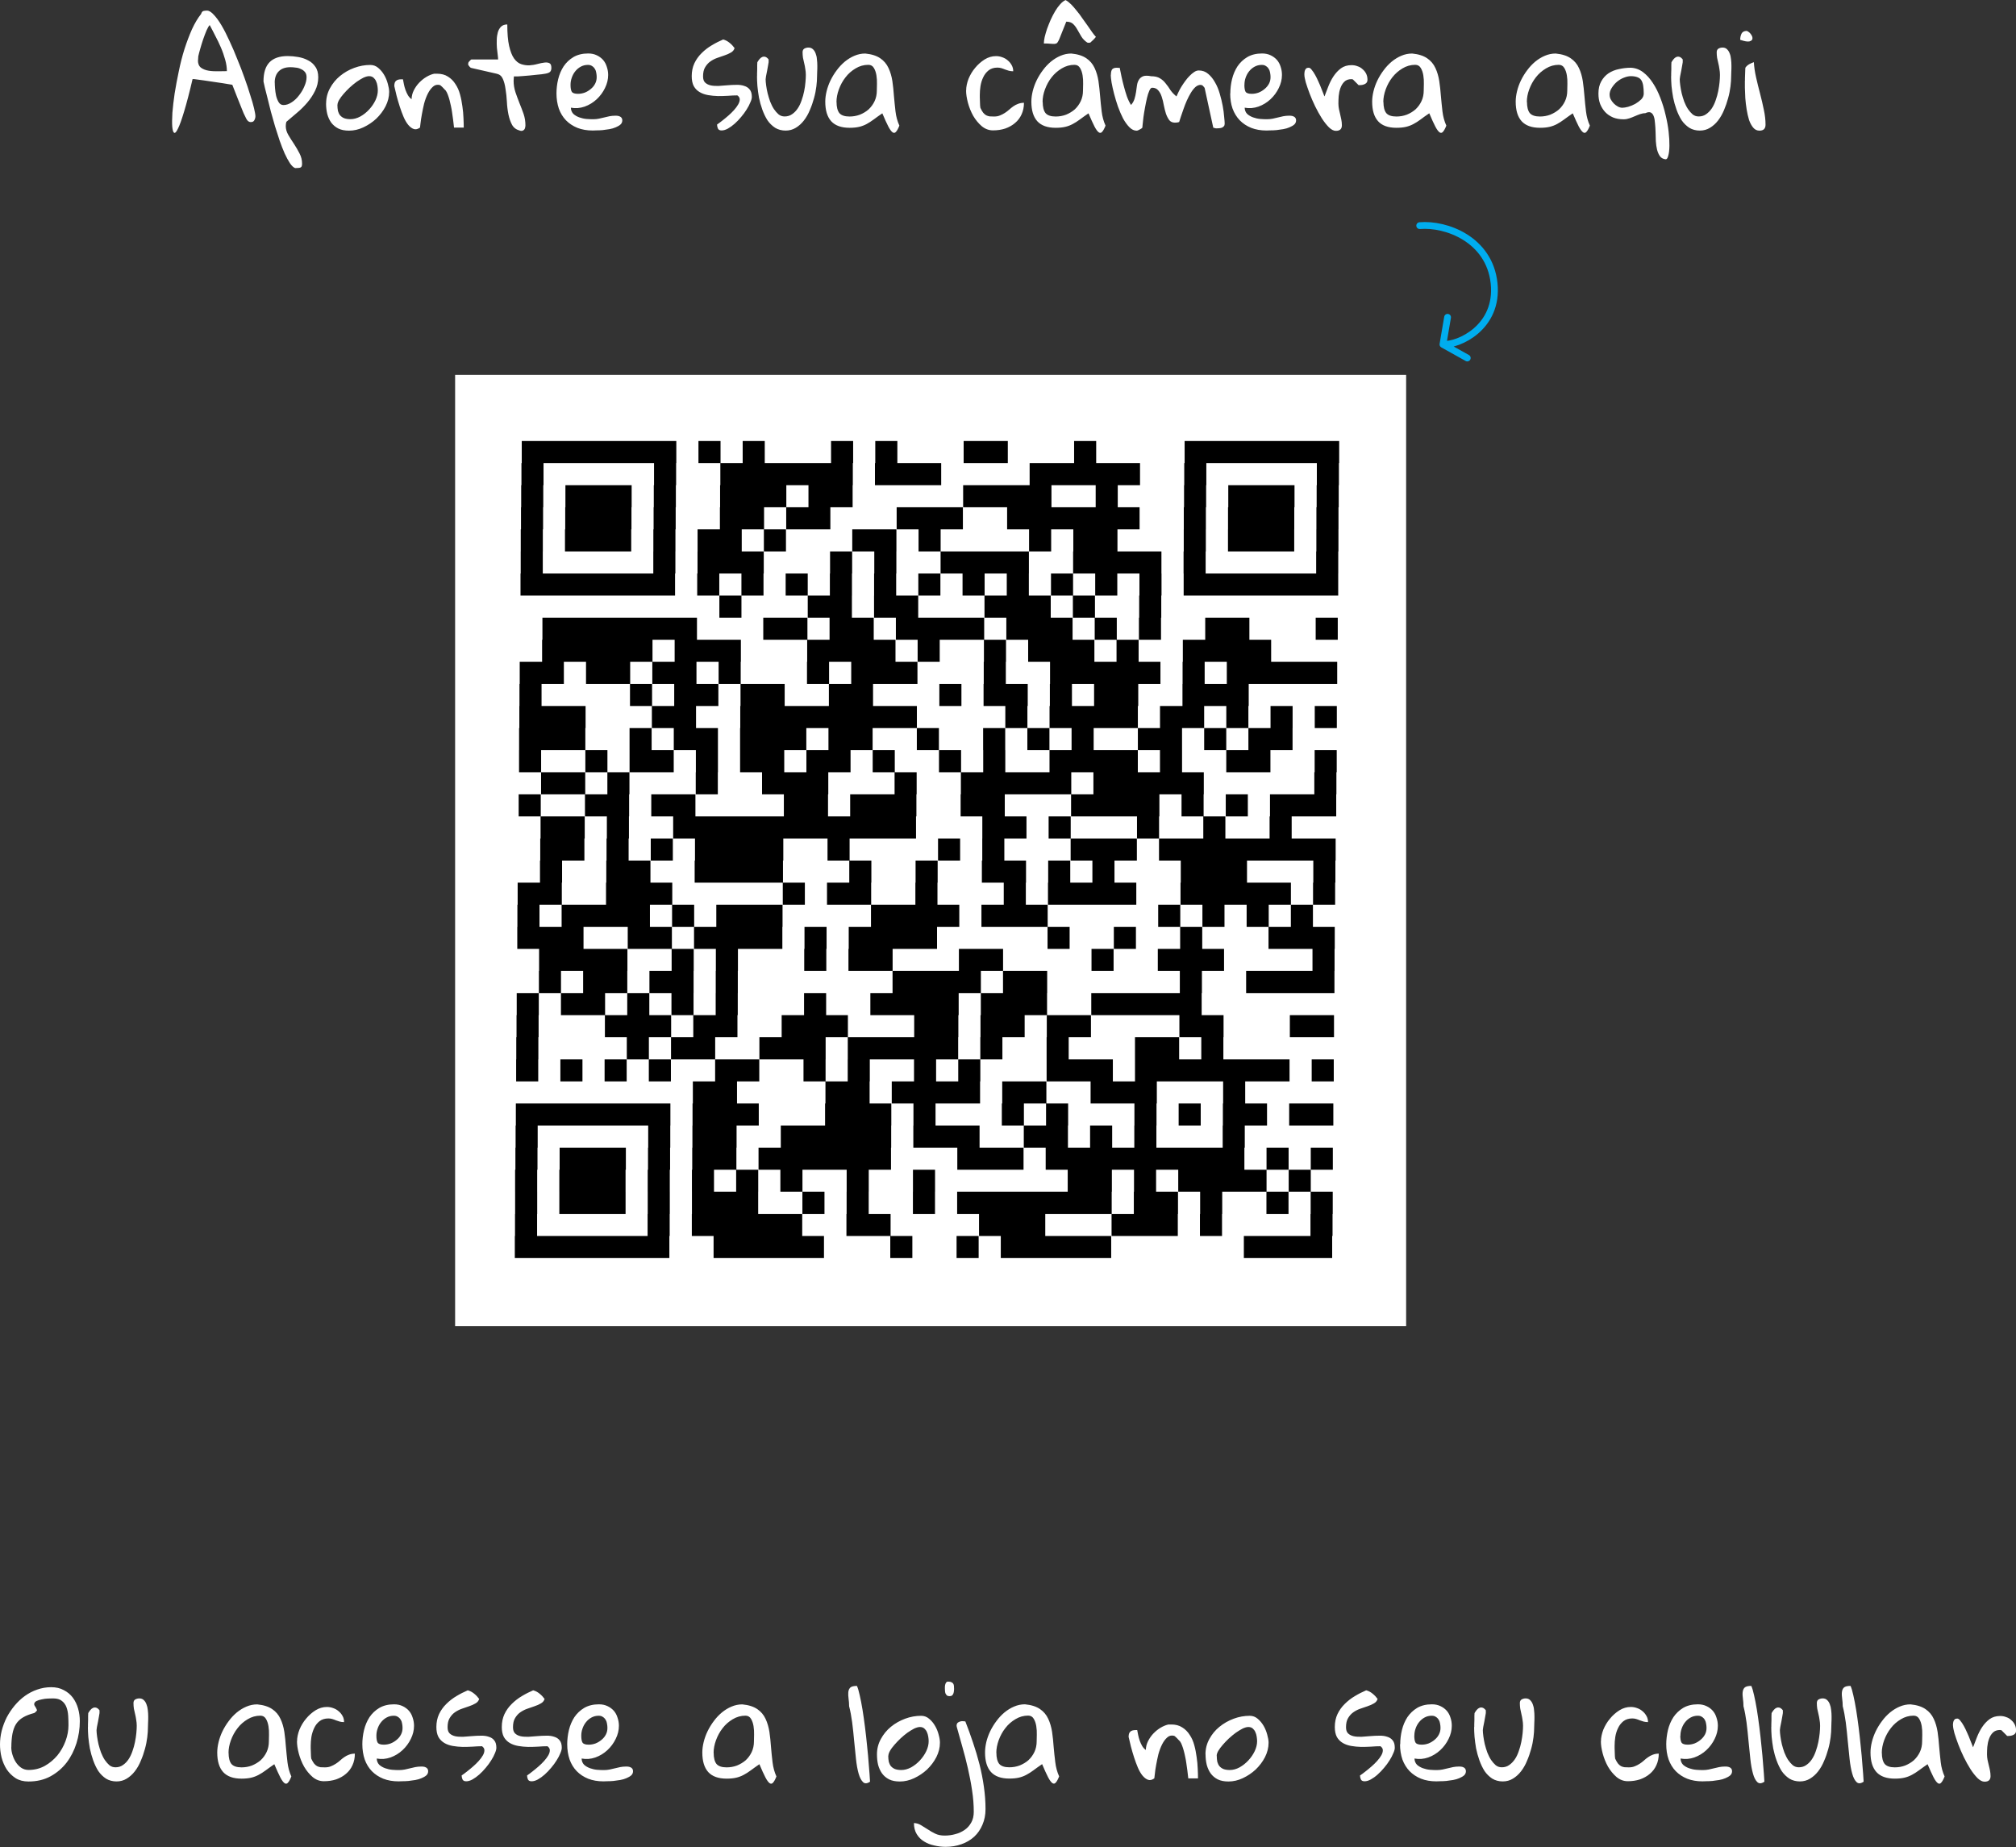 <?xml version="1.0" encoding="UTF-8"?>
<svg id="Camada_1" data-name="Camada 1" xmlns="http://www.w3.org/2000/svg" viewBox="0 0 296.78 271.85">
  <rect x="0" y="0" width="296.78" height="271.85" fill="#333333" stroke="none"/>
  <defs>
    <style>
      .cls-1 {
        fill: #fff;
      }

      .cls-2 {
        fill: none;
        stroke: #00adef;
        stroke-linecap: round;
        stroke-linejoin: round;
      }
    </style>
  </defs>
  <path class="cls-1" d="m0,256.75c0-.66.08-1.33.25-2.01.18-.69.43-1.35.74-1.97.33-.62.72-1.2,1.17-1.74.46-.55.96-1.02,1.5-1.41.56-.4,1.17-.72,1.82-.94.65-.23,1.33-.35,2.05-.35s1.33.14,1.86.43c.53.27.98.64,1.33,1.11.35.47.61,1.01.78,1.62.17.6.25,1.21.25,1.84,0,1.09-.16,2.17-.49,3.24-.33,1.05-.81,2.01-1.45,2.85-.64.83-1.43,1.51-2.38,2.03-.94.51-2.02.76-3.24.76-.73,0-1.36-.16-1.89-.49-.52-.34-.96-.77-1.31-1.29-.34-.53-.59-1.12-.76-1.76-.16-.65-.23-1.3-.23-1.93Zm1.66.43c0,.35.06.72.18,1.11.12.39.28.75.49,1.07.21.33.47.6.78.82.33.22.69.33,1.09.33.87,0,1.67-.2,2.38-.59.72-.4,1.33-.92,1.86-1.54.52-.64.92-1.35,1.21-2.13s.43-1.56.43-2.32c0-.44-.01-.9-.04-1.37-.03-.47-.11-.89-.25-1.27-.14-.39-.37-.7-.68-.94-.3-.25-.74-.37-1.31-.37-.18,0-.43,0-.74.02-.3.01-.6.05-.9.12-.3.05-.57.14-.8.25-.22.12-.33.28-.33.49,0,.03.02.08.06.18.05.08.1.16.16.25.05.09.1.18.14.27.04.08.06.13.06.16s-.05.1-.16.21c-.1.1-.19.17-.25.2-.65.17-1.2.38-1.64.64-.43.25-.77.57-1.04.98-.25.4-.42.89-.53,1.45-.1.56-.16,1.22-.16,1.97Zm11.29-2.97v-.41c.01-.21.02-.42.02-.64v-.61c.01-.2.02-.33.02-.41.09-.16.2-.31.31-.45.13-.16.26-.26.39-.31.14-.07.29-.08.45-.04.17.04.34.17.51.39v.41c-.01.07-.04.22-.08.47-.04.23-.08.49-.14.78-.05.29-.1.55-.16.8-.04.23-.06.38-.06.45,0,.25.03.56.08.94.05.36.12.75.21,1.15.1.4.23.81.37,1.21.16.4.34.77.55,1.09.21.31.44.57.68.78.26.21.56.31.9.31.42,0,.78-.11,1.09-.33.33-.22.61-.51.84-.86.23-.35.42-.75.57-1.19.16-.44.28-.89.37-1.33.09-.46.16-.89.2-1.31.04-.42.06-.78.06-1.09s-.03-.61-.08-.88c-.04-.29-.09-.57-.16-.84-.07-.27-.12-.54-.18-.8-.04-.27-.06-.55-.06-.82,0-.25.08-.42.25-.53.18-.1.38-.16.61-.16.27,0,.49.08.66.25.17.16.3.36.39.61.1.25.17.53.2.86.04.31.06.62.06.94s0,.61-.02.9c-.01.27-.02.49-.02.66,0,.44-.03.94-.1,1.5s-.18,1.14-.35,1.74c-.16.59-.36,1.17-.61,1.74-.23.57-.53,1.09-.88,1.54-.34.44-.74.8-1.19,1.07-.44.27-.94.41-1.5.41s-1.1-.14-1.54-.41c-.44-.29-.82-.66-1.13-1.11-.3-.47-.55-1-.76-1.58-.21-.59-.37-1.17-.49-1.76-.1-.59-.18-1.15-.23-1.7-.04-.56-.06-1.04-.06-1.45Zm27.44,5.45c-.49.34-.92.64-1.29.92-.35.26-.7.48-1.04.66-.34.18-.7.32-1.09.41-.38.09-.85.14-1.41.14-1.21,0-2.11-.32-2.7-.96-.59-.65-.88-1.61-.88-2.89,0-.49.07-1.01.2-1.54s.32-1.06.57-1.58c.26-.53.57-1.04.92-1.5.35-.48.75-.9,1.19-1.27.44-.36.91-.65,1.41-.86.51-.22,1.04-.33,1.6-.33.94.09,1.67.33,2.21.7.53.36.94.84,1.21,1.43.27.57.46,1.22.57,1.93.1.7.18,1.43.23,2.19.07.76.14,1.51.23,2.27.09.76.28,1.45.57,2.09-.17.43-.33.73-.49.9-.14.18-.31.21-.49.1-.18-.12-.4-.4-.64-.86-.23-.46-.53-1.1-.88-1.93Zm-6.74-1.68c0,.74.14,1.29.41,1.64.29.34.79.51,1.5.51.53,0,1.04-.09,1.52-.27.49-.2.92-.46,1.29-.78.36-.34.66-.74.88-1.21.22-.47.33-.99.33-1.56,0-.23,0-.56.02-.98.01-.43-.01-.85-.08-1.27-.07-.42-.19-.77-.37-1.07-.18-.31-.46-.47-.82-.47-.68,0-1.3.18-1.88.53-.57.34-1.07.77-1.48,1.31-.42.53-.74,1.13-.98,1.78-.23.64-.35,1.26-.35,1.86Zm10.08-1.68c0-.55.12-1.12.35-1.72.25-.6.57-1.14.98-1.62.4-.49.87-.9,1.39-1.23.53-.33,1.09-.49,1.68-.49.3,0,.6.05.9.16.3.1.57.25.8.45.25.2.44.43.59.7.16.27.23.58.23.92-.23,0-.45-.03-.64-.08-.18-.05-.36-.11-.55-.18-.18-.08-.36-.14-.55-.2-.17-.05-.36-.08-.57-.08-.53,0-.97.14-1.31.41-.33.26-.59.59-.78,1s-.33.84-.41,1.31c-.07.46-.1.89-.1,1.29v.37c.01.18.02.38.02.59.01.2.02.38.02.57.01.18.03.31.04.37.14.31.28.55.41.72.14.17.29.3.45.39.16.08.33.13.51.16.18.01.4.02.64.02.34,0,.63-.05.88-.16.26-.1.5-.23.72-.37.22-.14.43-.3.62-.47.2-.18.4-.35.61-.49.22-.16.46-.28.7-.37.26-.1.55-.16.88-.16,0,.64-.12,1.2-.35,1.7-.22.49-.54.92-.96,1.27-.4.35-.89.62-1.45.82-.55.18-1.15.27-1.8.27-.61,0-1.17-.21-1.66-.62-.48-.42-.9-.92-1.25-1.52-.34-.61-.6-1.26-.78-1.93-.18-.68-.27-1.28-.27-1.8Zm9.61.45c0-.7.08-1.41.25-2.11.17-.7.44-1.33.8-1.89.38-.56.86-1.02,1.45-1.37.6-.35,1.32-.53,2.17-.53.48,0,.9.09,1.27.27.36.17.67.4.92.68.25.29.43.62.55,1.02.13.38.2.77.2,1.19,0,.66-.16,1.31-.47,1.93-.3.62-.71,1.18-1.23,1.66-.51.47-1.09.83-1.76,1.07-.66.23-1.34.29-2.03.16.01.38.14.68.37.92.25.22.54.39.88.51.34.12.69.2,1.05.23.36.03.69.04.98.04s.58-.03.84-.08c.26-.05.52-.11.78-.18.26-.07.52-.12.78-.18.27-.05.56-.08.86-.08.12,0,.23,0,.35.02.12.01.23.05.33.1.1.04.19.11.25.21.07.09.1.21.1.35,0,.25-.09.46-.27.62-.18.16-.42.29-.7.41-.27.12-.58.21-.92.27-.34.05-.67.1-1,.14-.31.03-.61.04-.88.04-.26.01-.46.02-.59.02-.83,0-1.58-.13-2.25-.39-.66-.27-1.22-.64-1.68-1.11-.46-.48-.81-1.05-1.05-1.72-.23-.68-.35-1.43-.35-2.25Zm2.07-1.27c0,.46.06.79.18,1,.13.21.44.31.92.31.34,0,.67-.06,1-.18.33-.13.62-.31.88-.53.27-.22.49-.48.64-.78.16-.3.23-.62.23-.98,0-.2-.02-.4-.06-.61-.03-.21-.09-.4-.2-.57-.1-.18-.24-.33-.41-.43-.16-.12-.36-.18-.62-.18-.39,0-.75.09-1.07.27-.31.17-.58.4-.8.68-.22.27-.39.59-.51.94-.12.34-.18.68-.18,1.04Zm12.58,5.82c.21-.14.46-.33.74-.55.3-.23.6-.48.9-.74s.58-.53.84-.82c.26-.29.46-.56.61-.82.16-.27.23-.53.23-.76s-.12-.43-.35-.59c-.42,0-.87.02-1.37.06-.49.03-.99.04-1.48.04-.49-.01-.98-.06-1.45-.14-.46-.08-.87-.22-1.23-.43-.36-.21-.66-.5-.88-.88-.21-.39-.31-.89-.31-1.48,0-.7.13-1.33.39-1.89.27-.57.63-1.07,1.07-1.5.44-.44.94-.83,1.48-1.15.56-.34,1.12-.62,1.68-.86.34.09.65.25.94.49.29.23.53.49.74.78-.09.29-.27.51-.55.66-.26.16-.57.29-.92.41-.34.12-.7.24-1.07.37-.38.13-.72.31-1.04.53-.3.21-.55.49-.76.84-.21.34-.31.79-.31,1.35,0,.42.1.72.31.92.21.2.48.33.82.41.34.07.72.09,1.15.08.43-.03.87-.06,1.31-.1.46-.04.9-.06,1.33-.06.43-.01.81.04,1.15.16.34.1.61.28.8.53.21.25.31.61.31,1.09,0,.21-.07.48-.21.8-.13.33-.31.68-.55,1.05-.22.36-.49.73-.8,1.09-.3.36-.62.7-.96,1-.33.29-.66.53-1,.72-.33.18-.63.27-.92.27s-.46-.1-.55-.29c-.08-.2-.12-.39-.12-.59Zm9.63,0c.21-.14.46-.33.74-.55.3-.23.6-.48.9-.74s.58-.53.84-.82c.26-.29.46-.56.61-.82.16-.27.23-.53.23-.76s-.12-.43-.35-.59c-.42,0-.87.02-1.37.06-.49.03-.99.04-1.48.04-.49-.01-.98-.06-1.45-.14-.46-.08-.87-.22-1.23-.43s-.66-.5-.88-.88c-.21-.39-.31-.89-.31-1.48,0-.7.13-1.33.39-1.89.27-.57.63-1.07,1.07-1.5.44-.44.94-.83,1.48-1.15.56-.34,1.12-.62,1.68-.86.34.09.65.25.94.49.29.23.53.49.74.78-.09.29-.27.51-.55.66-.26.16-.57.29-.92.41-.34.12-.7.24-1.07.37-.38.13-.72.31-1.04.53-.3.21-.55.49-.76.84-.21.34-.31.79-.31,1.35,0,.42.1.72.31.92.21.2.48.33.82.41.34.07.72.09,1.15.08.43-.03.87-.06,1.31-.1.46-.04.9-.06,1.33-.06.43-.01.81.04,1.15.16.34.1.61.28.8.53.21.25.31.61.31,1.09,0,.21-.07.48-.21.8-.13.33-.31.68-.55,1.05-.22.36-.49.73-.8,1.09-.3.36-.62.7-.96,1-.33.29-.66.53-1,.72-.33.18-.63.27-.92.27s-.46-.1-.55-.29c-.08-.2-.12-.39-.12-.59Zm5.88-4.55c0-.7.08-1.41.25-2.11s.44-1.33.8-1.89c.38-.56.86-1.02,1.45-1.37.6-.35,1.32-.53,2.17-.53.48,0,.9.09,1.27.27.36.17.67.4.92.68.25.29.43.62.55,1.02.13.38.2.77.2,1.19,0,.66-.16,1.31-.47,1.93-.3.62-.71,1.18-1.23,1.66-.51.47-1.09.83-1.76,1.07-.66.23-1.34.29-2.03.16.01.38.14.68.37.92.25.22.54.39.88.51.34.12.69.2,1.05.23.36.03.69.04.98.04s.58-.03.84-.08c.26-.05.52-.11.78-.18.26-.07.52-.12.78-.18.27-.05.56-.08.86-.08.12,0,.23,0,.35.02s.23.05.33.1c.1.04.19.11.25.21.07.09.1.21.1.35,0,.25-.09.46-.27.62-.18.16-.42.29-.7.41-.27.12-.58.21-.92.27-.34.05-.67.1-1,.14-.31.03-.61.04-.88.04-.26.01-.46.02-.59.02-.83,0-1.58-.13-2.25-.39-.66-.27-1.22-.64-1.68-1.11-.46-.48-.81-1.05-1.05-1.72-.23-.68-.35-1.43-.35-2.25Zm2.07-1.27c0,.46.06.79.18,1,.13.21.44.31.92.31.34,0,.67-.06,1-.18.33-.13.62-.31.88-.53.27-.22.49-.48.64-.78.16-.3.23-.62.23-.98,0-.2-.02-.4-.06-.61-.03-.21-.09-.4-.2-.57-.1-.18-.24-.33-.41-.43-.16-.12-.36-.18-.62-.18-.39,0-.75.09-1.07.27-.31.17-.58.4-.8.68-.22.27-.39.59-.51.94-.12.34-.18.68-.18,1.04Zm26.23,4.18c-.49.34-.92.64-1.29.92-.35.26-.7.48-1.04.66-.34.18-.7.32-1.09.41-.38.09-.85.14-1.41.14-1.21,0-2.11-.32-2.7-.96-.59-.65-.88-1.61-.88-2.89,0-.49.07-1.01.2-1.54.13-.53.32-1.06.57-1.58.26-.53.57-1.04.92-1.5.35-.48.75-.9,1.19-1.27.44-.36.91-.65,1.41-.86.51-.22,1.04-.33,1.6-.33.94.09,1.67.33,2.21.7.53.36.94.84,1.21,1.43.27.57.46,1.22.57,1.93.1.7.18,1.43.23,2.19.06.76.14,1.51.23,2.27.09.76.28,1.45.57,2.09-.17.43-.33.73-.49.9-.14.18-.31.21-.49.1-.18-.12-.4-.4-.64-.86-.24-.46-.53-1.1-.88-1.93Zm-6.74-1.68c0,.74.14,1.29.41,1.64.29.34.79.51,1.5.51.53,0,1.04-.09,1.52-.27.49-.2.92-.46,1.29-.78.36-.34.66-.74.88-1.21.22-.47.33-.99.33-1.56,0-.23,0-.56.02-.98.01-.43-.01-.85-.08-1.27-.07-.42-.19-.77-.37-1.07-.18-.31-.46-.47-.82-.47-.68,0-1.3.18-1.88.53-.57.34-1.07.77-1.48,1.31-.42.53-.74,1.13-.98,1.78-.23.64-.35,1.26-.35,1.86Zm19.94-6.86c0-.38-.03-.74-.08-1.09-.05-.36-.06-.68-.04-.96.03-.29.12-.51.29-.68.18-.17.51-.25.98-.25.14.3.28.76.41,1.37.14.61.28,1.32.41,2.11.13.79.25,1.66.37,2.6.12.92.22,1.86.31,2.79.1.94.19,1.86.25,2.77.08.9.14,1.72.18,2.46-.43.29-.78.31-1.03.06-.26-.25-.48-.66-.65-1.25-.17-.6-.3-1.32-.39-2.17-.09-.86-.18-1.74-.27-2.66-.08-.92-.18-1.83-.29-2.71-.12-.9-.27-1.69-.45-2.38Zm4.1,7.09c0-.81.19-1.56.57-2.25.38-.7.87-1.3,1.48-1.8.62-.51,1.32-.9,2.09-1.19.78-.29,1.57-.43,2.36-.43.44,0,.83.14,1.17.43.35.29.65.64.88,1.05.24.4.41.83.53,1.29.13.46.19.85.19,1.19,0,.73-.18,1.44-.53,2.13-.35.68-.81,1.28-1.37,1.82-.56.52-1.19.94-1.89,1.27-.7.33-1.41.49-2.11.49-.62,0-1.15-.1-1.58-.31-.43-.22-.77-.51-1.03-.86-.26-.36-.46-.79-.59-1.27-.12-.49-.17-1.02-.17-1.56Zm1.66.2c0,.34.03.64.08.9.07.25.17.46.31.64.16.18.36.33.61.43.25.09.55.14.92.14.48,0,.96-.13,1.45-.39.48-.27.91-.61,1.29-1.02.39-.42.7-.87.94-1.37.23-.49.35-.98.35-1.45,0-.21-.02-.44-.06-.68-.04-.25-.11-.48-.2-.68-.09-.21-.22-.38-.39-.53-.17-.14-.38-.21-.64-.21-.23,0-.51.08-.84.23-.31.16-.64.36-1,.61-.34.25-.68.53-1.01.84-.33.31-.62.62-.9.94-.27.31-.5.61-.66.9-.16.29-.23.52-.23.7Zm3.75,9.92c.38,0,.72.1,1.04.29.31.2.64.4,1,.62.34.23.71.45,1.11.64.4.2.87.29,1.41.29s1.06-.07,1.56-.21c.51-.13.96-.34,1.37-.62.4-.27.73-.64.98-1.09.25-.44.37-.97.37-1.58,0-1.02-.08-2.07-.25-3.16-.16-1.09-.37-2.18-.62-3.26-.25-1.09-.52-2.15-.82-3.18-.29-1.03-.55-1.98-.8-2.85,0-.01,0-.05-.02-.1-.01-.05-.02-.08-.02-.1,0-.26.09-.44.27-.53.18-.1.38-.16.59-.16.05,0,.13,0,.24.02.1.01.17.02.19.02.4,1.02.78,2.06,1.13,3.12.36,1.05.68,2.13.96,3.22.27,1.09.49,2.19.64,3.28.16,1.11.24,2.2.24,3.28,0,.85-.15,1.61-.45,2.3-.29.69-.69,1.28-1.21,1.76-.52.48-1.14.85-1.88,1.11-.72.26-1.5.39-2.34.39-.56,0-1.11-.07-1.66-.2-.56-.12-1.06-.31-1.5-.59-.46-.27-.82-.64-1.09-1.09-.27-.44-.41-.99-.41-1.64Zm4.59-19.77v-.23c0-.12.01-.23.04-.35.03-.13.07-.24.14-.33.07-.09.16-.14.29-.14.22,0,.39.03.51.1.12.05.2.12.25.21.05.08.09.18.1.31.01.12.02.25.02.41,0,.1,0,.22-.02.35-.01.13-.04.25-.08.37-.04.12-.11.21-.2.29-.09.07-.22.1-.37.1s-.28-.03-.37-.1c-.09-.08-.16-.17-.21-.27-.04-.1-.07-.22-.08-.35s-.02-.25-.02-.37Zm14.32,11.09c-.49.34-.93.64-1.29.92-.35.26-.7.48-1.04.66-.34.18-.7.32-1.09.41-.38.09-.85.14-1.41.14-1.21,0-2.11-.32-2.7-.96-.59-.65-.88-1.61-.88-2.89,0-.49.07-1.01.19-1.54.13-.53.32-1.06.57-1.58.26-.53.57-1.04.92-1.5.35-.48.75-.9,1.19-1.27.44-.36.91-.65,1.41-.86.51-.22,1.04-.33,1.6-.33.94.09,1.67.33,2.21.7.53.36.94.84,1.21,1.43.27.57.46,1.22.57,1.93.1.7.18,1.43.23,2.19.07.76.14,1.51.24,2.27.09.76.28,1.45.57,2.09-.17.43-.33.73-.49.9-.14.18-.31.21-.49.1-.18-.12-.4-.4-.64-.86-.24-.46-.53-1.1-.88-1.93Zm-6.74-1.68c0,.74.14,1.29.41,1.64.29.34.79.51,1.5.51.53,0,1.04-.09,1.52-.27.49-.2.93-.46,1.29-.78.36-.34.66-.74.88-1.21.22-.47.33-.99.33-1.56,0-.23,0-.56.02-.98.01-.43-.01-.85-.08-1.27-.07-.42-.19-.77-.37-1.07-.18-.31-.46-.47-.82-.47-.68,0-1.3.18-1.88.53-.57.34-1.07.77-1.48,1.31-.42.53-.74,1.13-.98,1.78-.23.64-.35,1.26-.35,1.86Zm19.47-2.38c0-.34.09-.58.25-.72.17-.16.44-.23.82-.23h.19c.04.21.09.45.14.72.05.27.13.55.23.84.1.29.23.55.37.8.14.23.32.42.53.57.01-.46.12-.89.33-1.31.22-.43.49-.81.8-1.13.33-.34.68-.62,1.05-.84.39-.23.78-.39,1.15-.47h.43c.62,0,1.16.14,1.6.43.44.27.81.64,1.09,1.09.3.44.53.95.68,1.52.16.57.27,1.16.35,1.76.09.59.14,1.16.16,1.72.03.55.04,1.02.04,1.41h-1.43c-.08-.78-.18-1.53-.29-2.25-.04-.29-.09-.59-.16-.9-.06-.33-.14-.62-.21-.9-.08-.29-.16-.55-.25-.78-.09-.25-.19-.46-.31-.62-.05-.05-.12-.12-.21-.21-.08-.09-.16-.18-.25-.27-.09-.09-.18-.17-.25-.23-.08-.07-.12-.1-.14-.1-.39-.1-.73-.03-1.02.23-.29.25-.54.59-.76,1.02-.22.43-.4.92-.55,1.46-.13.55-.24,1.07-.33,1.58-.09.49-.16.93-.19,1.31-.04.36-.07.59-.08.66-.32.23-.63.31-.92.21-.29-.1-.56-.31-.82-.62-.25-.31-.48-.7-.68-1.17-.2-.47-.38-.96-.55-1.48-.17-.53-.33-1.07-.47-1.6-.13-.53-.25-1.03-.35-1.48Zm11.31,2.62c0-.81.19-1.56.57-2.25.38-.7.87-1.3,1.49-1.8.62-.51,1.32-.9,2.09-1.19.78-.29,1.57-.43,2.36-.43.44,0,.83.14,1.17.43.35.29.64.64.88,1.05.23.4.41.83.53,1.29.13.46.2.85.2,1.19,0,.73-.18,1.44-.53,2.13-.35.68-.81,1.28-1.37,1.82-.56.52-1.19.94-1.89,1.27-.7.33-1.41.49-2.11.49-.62,0-1.15-.1-1.58-.31-.43-.22-.77-.51-1.03-.86-.26-.36-.46-.79-.59-1.27-.12-.49-.18-1.02-.18-1.56Zm1.66.2c0,.34.03.64.08.9.07.25.17.46.31.64.16.18.36.33.61.43.25.09.55.14.92.14.48,0,.96-.13,1.44-.39.48-.27.91-.61,1.29-1.02.39-.42.7-.87.94-1.37.23-.49.35-.98.35-1.45,0-.21-.02-.44-.06-.68-.04-.25-.1-.48-.2-.68-.09-.21-.22-.38-.39-.53-.17-.14-.38-.21-.64-.21-.24,0-.51.08-.84.23-.31.16-.64.36-1,.61-.34.25-.68.53-1.02.84-.33.31-.62.62-.9.94-.27.31-.5.61-.67.9-.16.29-.23.52-.23.7Zm21.13,2.89c.21-.14.46-.33.74-.55.3-.23.6-.48.9-.74.3-.26.58-.53.84-.82.26-.29.46-.56.61-.82.16-.27.23-.53.23-.76s-.12-.43-.35-.59c-.42,0-.87.02-1.37.06-.49.03-.99.04-1.48.04-.49-.01-.98-.06-1.45-.14-.46-.08-.87-.22-1.23-.43-.36-.21-.66-.5-.88-.88-.21-.39-.31-.89-.31-1.48,0-.7.13-1.33.39-1.89.27-.57.63-1.07,1.07-1.5.44-.44.94-.83,1.48-1.15.56-.34,1.12-.62,1.68-.86.34.09.65.25.94.49.29.23.53.49.74.78-.09.29-.27.51-.55.66-.26.16-.57.29-.92.41-.34.12-.7.24-1.08.37-.38.13-.72.31-1.03.53-.3.21-.55.49-.76.84-.21.34-.31.79-.31,1.35,0,.42.1.72.31.92.21.2.48.33.82.41.34.07.72.09,1.15.08.43-.03.87-.06,1.31-.1.46-.04.9-.06,1.33-.06.43-.01.81.04,1.15.16.34.1.61.28.8.53.21.25.31.61.31,1.09,0,.21-.07.48-.22.8-.13.33-.31.68-.55,1.05-.22.36-.49.73-.8,1.09-.3.36-.62.7-.96,1-.32.29-.66.53-1,.72-.33.18-.63.27-.92.27s-.46-.1-.55-.29c-.08-.2-.12-.39-.12-.59Zm5.88-4.55c0-.7.08-1.41.25-2.11.17-.7.44-1.33.8-1.89.38-.56.86-1.02,1.44-1.37.6-.35,1.32-.53,2.17-.53.48,0,.9.09,1.27.27.36.17.67.4.92.68.25.29.43.62.55,1.02.13.38.19.77.19,1.19,0,.66-.16,1.31-.47,1.93-.3.62-.71,1.18-1.23,1.66-.51.47-1.09.83-1.76,1.07-.66.23-1.34.29-2.03.16.01.38.14.68.37.92.25.22.54.39.88.51.34.12.69.2,1.05.23.36.03.69.04.98.04.3,0,.58-.03.84-.08.26-.05.52-.11.78-.18.26-.07.52-.12.78-.18.27-.05.56-.08.86-.08.12,0,.24,0,.35.02.12.01.23.05.33.1.1.04.19.11.25.21.06.09.1.21.1.35,0,.25-.09.46-.27.62-.18.16-.42.29-.7.41-.27.12-.58.21-.92.27-.34.05-.67.1-1,.14-.31.03-.61.04-.88.04-.26.01-.46.02-.59.02-.83,0-1.58-.13-2.25-.39-.66-.27-1.22-.64-1.68-1.11-.46-.48-.81-1.05-1.06-1.72-.23-.68-.35-1.43-.35-2.25Zm2.07-1.27c0,.46.06.79.18,1,.13.21.44.31.92.31.34,0,.67-.06,1-.18.32-.13.62-.31.88-.53.27-.22.49-.48.64-.78.16-.3.24-.62.24-.98,0-.2-.02-.4-.06-.61-.03-.21-.09-.4-.2-.57-.1-.18-.24-.33-.41-.43-.16-.12-.36-.18-.62-.18-.39,0-.75.09-1.07.27-.31.17-.58.4-.8.68-.22.27-.39.59-.51.94-.12.34-.18.68-.18,1.04Zm8.83-1.27v-.41c.01-.21.02-.42.02-.64v-.61c.01-.2.02-.33.02-.41.09-.16.2-.31.31-.45.13-.16.26-.26.39-.31.14-.07.29-.08.45-.04.17.04.34.17.51.39v.41c-.01.07-.04.22-.08.47-.04.23-.08.49-.14.78-.05.29-.11.55-.16.8-.04.23-.06.38-.06.45,0,.25.03.56.08.94.05.36.12.75.21,1.15.1.4.23.81.37,1.21.16.4.34.77.55,1.09.21.31.44.57.68.78.26.21.56.31.9.31.42,0,.78-.11,1.09-.33.32-.22.6-.51.84-.86.24-.35.42-.75.57-1.19.16-.44.28-.89.37-1.33.09-.46.16-.89.2-1.31.04-.42.06-.78.06-1.09s-.03-.61-.08-.88c-.04-.29-.09-.57-.16-.84-.06-.27-.12-.54-.17-.8-.04-.27-.06-.55-.06-.82,0-.25.09-.42.25-.53.18-.1.38-.16.6-.16.27,0,.5.08.66.25.17.16.3.36.39.61.1.25.17.53.19.86.04.31.06.62.06.94s0,.61-.02.9c-.01.27-.02.49-.02.66,0,.44-.03.94-.1,1.5-.07.56-.18,1.14-.35,1.74-.16.59-.36,1.17-.61,1.74-.23.57-.53,1.09-.88,1.54-.34.44-.74.8-1.19,1.07-.44.27-.94.41-1.5.41s-1.1-.14-1.54-.41c-.44-.29-.82-.66-1.13-1.11-.3-.47-.55-1-.76-1.58-.21-.59-.37-1.17-.49-1.76-.1-.59-.18-1.15-.23-1.7-.04-.56-.06-1.04-.06-1.45Zm18.65,2.09c0-.55.12-1.12.35-1.72.25-.6.57-1.14.98-1.62.4-.49.87-.9,1.39-1.23.53-.33,1.09-.49,1.68-.49.3,0,.6.05.9.16.3.1.57.25.8.45.25.2.44.43.59.7.16.27.24.58.24.92-.24,0-.45-.03-.65-.08-.18-.05-.36-.11-.55-.18-.18-.08-.36-.14-.55-.2-.17-.05-.36-.08-.57-.08-.53,0-.97.14-1.31.41-.32.26-.59.59-.78,1-.2.4-.33.84-.41,1.31-.07.46-.1.89-.1,1.29v.37c.01.18.02.38.02.59.01.2.02.38.02.57.01.18.03.31.04.37.14.31.28.55.41.72.14.17.29.3.45.39.16.08.32.13.51.16.18.01.4.02.64.02.34,0,.63-.05.88-.16.26-.1.5-.23.72-.37.22-.14.43-.3.62-.47.2-.18.4-.35.61-.49.22-.16.46-.28.7-.37.26-.1.55-.16.88-.16,0,.64-.12,1.2-.35,1.7-.22.49-.54.92-.96,1.27-.4.35-.89.62-1.45.82-.55.18-1.15.27-1.8.27-.61,0-1.16-.21-1.66-.62-.48-.42-.9-.92-1.25-1.52-.34-.61-.6-1.26-.78-1.93s-.27-1.28-.27-1.8Zm9.61.45c0-.7.09-1.41.25-2.11.17-.7.44-1.33.8-1.89.38-.56.86-1.02,1.44-1.37.6-.35,1.32-.53,2.17-.53.48,0,.9.09,1.27.27.37.17.67.4.92.68.25.29.43.62.55,1.02.13.38.2.77.2,1.19,0,.66-.16,1.31-.47,1.93-.3.62-.71,1.18-1.23,1.66-.51.47-1.09.83-1.76,1.07-.66.23-1.34.29-2.03.16.01.38.14.68.37.92.25.22.54.39.88.51.34.12.69.2,1.06.23.37.03.69.04.98.04s.58-.03.84-.08c.26-.05.52-.11.78-.18.26-.07.52-.12.78-.18.27-.05.56-.08.86-.08.12,0,.23,0,.35.02s.23.05.33.1c.1.04.19.11.25.21.07.09.1.21.1.35,0,.25-.09.46-.27.62-.18.16-.42.29-.7.41-.27.12-.58.21-.92.27-.34.05-.67.1-1,.14-.31.03-.61.04-.88.04-.26.01-.46.02-.59.02-.83,0-1.58-.13-2.25-.39-.66-.27-1.22-.64-1.68-1.11-.46-.48-.81-1.05-1.05-1.72-.24-.68-.35-1.43-.35-2.25Zm2.07-1.27c0,.46.06.79.18,1,.13.21.44.31.92.31.34,0,.67-.06,1-.18.33-.13.62-.31.88-.53.27-.22.49-.48.65-.78.16-.3.23-.62.23-.98,0-.2-.02-.4-.06-.61-.03-.21-.09-.4-.19-.57-.1-.18-.24-.33-.41-.43-.16-.12-.36-.18-.62-.18-.39,0-.75.09-1.07.27-.31.17-.58.4-.8.68-.22.27-.39.59-.51.94-.12.34-.18.68-.18,1.04Zm9.3-4.36c0-.38-.03-.74-.08-1.09-.05-.36-.07-.68-.04-.96.03-.29.12-.51.29-.68.18-.17.51-.25.98-.25.14.3.28.76.41,1.37.14.61.28,1.32.41,2.11.13.79.25,1.66.37,2.6.12.92.22,1.86.31,2.79.1.94.19,1.86.25,2.77.08.9.14,1.72.18,2.46-.43.29-.77.31-1.04.06-.26-.25-.48-.66-.64-1.25-.17-.6-.3-1.32-.39-2.17-.09-.86-.18-1.74-.27-2.66-.08-.92-.18-1.83-.29-2.71-.12-.9-.27-1.69-.45-2.38Zm4.1,3.09v-.41c.01-.21.02-.42.02-.64v-.61c.01-.2.02-.33.02-.41.09-.16.2-.31.31-.45.13-.16.26-.26.39-.31.14-.07.29-.08.45-.04.17.04.34.17.51.39v.41c-.01.07-.04.22-.08.47-.04.23-.08.49-.14.78-.05.29-.1.55-.16.8-.04.23-.06.38-.06.45,0,.25.03.56.08.94.05.36.12.75.21,1.15.1.4.23.81.37,1.21.16.4.34.77.55,1.09.21.31.44.57.68.78.26.21.56.31.9.31.42,0,.78-.11,1.09-.33.33-.22.61-.51.84-.86.23-.35.42-.75.57-1.19.16-.44.28-.89.37-1.33.09-.46.16-.89.2-1.31.04-.42.06-.78.06-1.09s-.03-.61-.08-.88c-.04-.29-.09-.57-.16-.84-.07-.27-.12-.54-.18-.8-.04-.27-.06-.55-.06-.82,0-.25.08-.42.25-.53.18-.1.38-.16.61-.16.27,0,.49.08.66.25.17.16.3.36.39.61.1.25.17.53.2.86.04.31.06.62.06.94s0,.61-.02.9c-.01.27-.02.49-.02.66,0,.44-.03.94-.1,1.5s-.18,1.14-.35,1.74c-.16.59-.36,1.17-.61,1.74-.23.57-.53,1.09-.88,1.54-.34.44-.74.8-1.19,1.07-.44.27-.94.41-1.5.41s-1.1-.14-1.54-.41c-.44-.29-.82-.66-1.13-1.11-.3-.47-.55-1-.76-1.58s-.37-1.17-.49-1.76c-.1-.59-.18-1.15-.23-1.7-.04-.56-.06-1.04-.06-1.45Zm10.51-3.09c0-.38-.03-.74-.08-1.09-.05-.36-.07-.68-.04-.96.03-.29.12-.51.29-.68.18-.17.51-.25.98-.25.14.3.28.76.41,1.37.14.61.28,1.32.41,2.11.13.79.25,1.66.37,2.6.12.92.22,1.86.31,2.79.1.94.19,1.86.25,2.77.08.9.14,1.72.18,2.46-.43.29-.77.31-1.04.06-.26-.25-.48-.66-.64-1.25-.17-.6-.3-1.32-.39-2.17-.09-.86-.18-1.74-.27-2.66-.08-.92-.18-1.83-.29-2.71-.12-.9-.27-1.69-.45-2.38Zm12.5,8.54c-.49.34-.92.64-1.29.92-.35.26-.7.48-1.04.66-.34.18-.7.32-1.09.41-.38.09-.85.14-1.41.14-1.21,0-2.11-.32-2.7-.96-.59-.65-.88-1.61-.88-2.89,0-.49.07-1.01.2-1.54.13-.53.32-1.06.57-1.58.26-.53.57-1.04.92-1.5.35-.48.75-.9,1.19-1.27.44-.36.91-.65,1.41-.86.51-.22,1.04-.33,1.6-.33.94.09,1.67.33,2.21.7.53.36.94.84,1.21,1.43.27.57.46,1.22.57,1.93.1.7.18,1.43.23,2.19.07.76.14,1.51.23,2.27.09.76.28,1.45.57,2.09-.17.43-.33.73-.49.9-.14.18-.31.21-.49.1-.18-.12-.4-.4-.64-.86-.23-.46-.53-1.1-.88-1.93Zm-6.74-1.68c0,.74.14,1.29.41,1.64.29.34.79.51,1.5.51.53,0,1.04-.09,1.52-.27.49-.2.92-.46,1.29-.78.36-.34.66-.74.88-1.21.22-.47.33-.99.33-1.56,0-.23,0-.56.02-.98.01-.43-.01-.85-.08-1.27s-.19-.77-.37-1.07c-.18-.31-.46-.47-.82-.47-.68,0-1.3.18-1.88.53-.57.34-1.07.77-1.48,1.31-.42.53-.74,1.13-.98,1.78-.23.64-.35,1.26-.35,1.86Zm10.47-4c0-.12,0-.23.02-.35.01-.13.04-.24.08-.33.04-.1.1-.19.18-.25.09-.07.21-.1.37-.1.13,0,.27.1.43.31.17.2.34.45.51.76.17.3.33.63.49,1,.17.36.31.7.43,1.02.13.3.23.56.31.78.08.22.12.34.14.35.17-.46.36-.95.57-1.48.21-.53.46-1.03.76-1.48.31-.47.68-.86,1.09-1.17.43-.31.95-.47,1.56-.47.31,0,.61.05.88.16.29.09.53.23.74.43.22.18.4.4.53.66.13.26.2.56.2.9,0,.29-.12.49-.35.61-.22.12-.48.18-.76.18h-.2l-.84-.84s-.05,0-.06-.02h-.08s-.03-.02-.06-.02c-.46,0-.81.13-1.07.39-.25.25-.44.56-.57.94-.13.36-.21.76-.25,1.17-.03.4-.04.77-.04,1.11,0,.26.03.53.08.8.05.26.11.52.18.78.07.25.12.51.18.78.05.26.08.53.08.82,0,.55-.29.82-.88.82-.33,0-.66-.17-1.02-.51-.35-.35-.7-.79-1.05-1.33-.34-.53-.66-1.12-.98-1.76-.31-.65-.59-1.28-.82-1.89-.23-.61-.42-1.17-.57-1.66-.13-.49-.2-.86-.2-1.09Z"/>
  <rect class="cls-1" x="67" y="55.18" width="140" height="140"/>
  <path d="m76.81,64.91h3.25v3.25h-3.25v-3.25Zm3.25,0h3.25v3.25h-3.25v-3.25Zm3.25,0h3.25v3.25h-3.25v-3.25Zm3.25,0h3.25v3.25h-3.25v-3.25Zm3.25,0h3.25v3.25h-3.25v-3.25Zm3.25,0h3.25v3.25h-3.25v-3.25Zm3.25,0h3.25v3.25h-3.25v-3.25Zm6.51,0h3.25v3.25h-3.25v-3.25Zm6.51,0h3.25v3.25h-3.25v-3.25Zm13.01,0h3.25v3.25h-3.25v-3.25Zm6.51,0h3.25v3.25h-3.25v-3.25Zm13.01,0h3.25v3.25h-3.25v-3.25Zm3.25,0h3.25v3.25h-3.25v-3.25Zm13.01,0h3.25v3.25h-3.25v-3.25Zm16.27,0h3.25v3.25h-3.25v-3.25Zm3.25,0h3.25v3.25h-3.25v-3.25Zm3.25,0h3.25v3.25h-3.25v-3.25Zm3.25,0h3.25v3.25h-3.25v-3.25Zm3.25,0h3.25v3.25h-3.25v-3.25Zm3.25,0h3.25v3.25h-3.25v-3.25Zm3.25,0h3.25v3.25h-3.25v-3.25Zm-117.13,3.25h3.25v3.25h-3.25v-3.25Zm19.52,0h3.25v3.25h-3.25v-3.25Zm9.76,0h3.25v3.25h-3.25v-3.25Zm3.25,0h3.25v3.25h-3.25v-3.25Zm3.25,0h3.25v3.25h-3.25v-3.25Zm3.25,0h3.25v3.25h-3.25v-3.25Zm3.25,0h3.25v3.25h-3.25v-3.25Zm3.25,0h3.25v3.25h-3.25v-3.25Zm6.51,0h3.25v3.25h-3.25v-3.25Zm3.25,0h3.25v3.25h-3.25v-3.25Zm3.25,0h3.25v3.25h-3.25v-3.25Zm16.27,0h3.25v3.25h-3.25v-3.25Zm3.25,0h3.25v3.25h-3.25v-3.25Zm3.25,0h3.25v3.25h-3.25v-3.25Zm3.25,0h3.25v3.25h-3.25v-3.25Zm3.25,0h3.25v3.25h-3.25v-3.25Zm9.76,0h3.25v3.25h-3.25v-3.25Zm19.52,0h3.25v3.25h-3.25v-3.25Zm-117.13,3.25h3.25v3.25h-3.25v-3.25Zm6.51,0h3.25v3.25h-3.25v-3.25Zm3.25,0h3.25v3.25h-3.25v-3.25Zm3.25,0h3.25v3.25h-3.25v-3.25Zm6.51,0h3.25v3.25h-3.25v-3.25Zm9.76,0h3.25v3.25h-3.25v-3.25Zm3.25,0h3.25v3.25h-3.25v-3.25Zm3.25,0h3.25v3.25h-3.25v-3.25Zm6.51,0h3.25v3.25h-3.25v-3.25Zm3.25,0h3.25v3.25h-3.25v-3.25Zm19.52,0h3.25v3.25h-3.25v-3.25Zm3.25,0h3.25v3.25h-3.25v-3.25Zm3.25,0h3.25v3.25h-3.25v-3.25Zm3.25,0h3.25v3.25h-3.25v-3.25Zm9.76,0h3.25v3.25h-3.25v-3.25Zm13.01,0h3.25v3.25h-3.25v-3.25Zm6.51,0h3.25v3.25h-3.25v-3.25Zm3.25,0h3.25v3.25h-3.25v-3.25Zm3.25,0h3.25v3.25h-3.25v-3.25Zm6.51,0h3.25v3.25h-3.25v-3.25Zm-117.13,3.25h3.25v3.25h-3.25v-3.25Zm6.51,0h3.25v3.25h-3.25v-3.25Zm3.25,0h3.25v3.25h-3.25v-3.25Zm3.25,0h3.25v3.25h-3.25v-3.25Zm6.51,0h3.25v3.25h-3.25v-3.25Zm9.76,0h3.25v3.25h-3.25v-3.25Zm3.25,0h3.25v3.25h-3.25v-3.25Zm6.51,0h3.25v3.25h-3.25v-3.25Zm3.25,0h3.25v3.25h-3.25v-3.25Zm13.01,0h3.25v3.25h-3.25v-3.25Zm3.25,0h3.25v3.25h-3.25v-3.25Zm3.25,0h3.25v3.25h-3.25v-3.25Zm9.76,0h3.25v3.25h-3.25v-3.25Zm3.25,0h3.25v3.25h-3.25v-3.25Zm3.25,0h3.25v3.25h-3.25v-3.25Zm3.25,0h3.25v3.25h-3.25v-3.25Zm3.25,0h3.25v3.25h-3.25v-3.25Zm3.25,0h3.25v3.25h-3.25v-3.25Zm9.76,0h3.25v3.25h-3.25v-3.25Zm6.51,0h3.25v3.25h-3.25v-3.25Zm3.25,0h3.25v3.25h-3.25v-3.25Zm3.25,0h3.25v3.25h-3.25v-3.25Zm6.51,0h3.25v3.25h-3.25v-3.25Zm-117.13,3.25h3.25v3.25h-3.25v-3.25Zm6.51,0h3.25v3.25h-3.25v-3.25Zm3.25,0h3.25v3.25h-3.25v-3.25Zm3.25,0h3.25v3.25h-3.25v-3.25Zm6.51,0h3.25v3.25h-3.25v-3.25Zm6.51,0h3.25v3.25h-3.25v-3.25Zm3.25,0h3.25v3.25h-3.25v-3.25Zm6.51,0h3.25v3.25h-3.25v-3.25Zm13.01,0h3.25v3.25h-3.25v-3.25Zm3.25,0h3.25v3.25h-3.25v-3.25Zm6.51,0h3.25v3.25h-3.25v-3.25Zm16.27,0h3.25v3.25h-3.25v-3.25Zm6.51,0h3.25v3.25h-3.25v-3.25Zm3.25,0h3.25v3.25h-3.25v-3.25Zm13.01,0h3.25v3.25h-3.25v-3.25Zm6.51,0h3.25v3.25h-3.25v-3.25Zm3.25,0h3.25v3.25h-3.25v-3.25Zm3.25,0h3.25v3.25h-3.25v-3.25Zm6.51,0h3.25v3.25h-3.25v-3.25Zm-117.13,3.25h3.25v3.25h-3.25v-3.25Zm19.52,0h3.25v3.25h-3.25v-3.25Zm6.51,0h3.25v3.25h-3.25v-3.25Zm3.25,0h3.25v3.25h-3.25v-3.25Zm3.25,0h3.25v3.25h-3.25v-3.25Zm13.01,0h3.25v3.25h-3.25v-3.25Zm6.51,0h3.25v3.25h-3.25v-3.25Zm9.76,0h3.25v3.25h-3.25v-3.25Zm3.25,0h3.25v3.25h-3.25v-3.25Zm3.25,0h3.25v3.25h-3.25v-3.25Zm3.25,0h3.25v3.25h-3.25v-3.25Zm9.76,0h3.25v3.25h-3.25v-3.25Zm3.25,0h3.25v3.25h-3.25v-3.25Zm3.25,0h3.25v3.25h-3.25v-3.25Zm3.25,0h3.25v3.25h-3.25v-3.25Zm6.51,0h3.25v3.25h-3.25v-3.25Zm19.52,0h3.25v3.25h-3.25v-3.25Zm-117.13,3.25h3.25v3.25h-3.25v-3.25Zm3.25,0h3.25v3.25h-3.25v-3.25Zm3.25,0h3.25v3.25h-3.25v-3.25Zm3.25,0h3.25v3.25h-3.25v-3.25Zm3.25,0h3.25v3.25h-3.25v-3.25Zm3.25,0h3.25v3.25h-3.25v-3.25Zm3.25,0h3.25v3.25h-3.25v-3.25Zm6.51,0h3.25v3.25h-3.25v-3.25Zm6.51,0h3.25v3.25h-3.25v-3.25Zm6.51,0h3.25v3.25h-3.25v-3.25Zm6.51,0h3.25v3.25h-3.25v-3.25Zm6.51,0h3.25v3.25h-3.25v-3.25Zm6.51,0h3.25v3.25h-3.25v-3.25Zm6.51,0h3.25v3.25h-3.25v-3.25Zm6.51,0h3.25v3.25h-3.25v-3.25Zm6.51,0h3.25v3.25h-3.25v-3.25Zm6.51,0h3.25v3.25h-3.25v-3.25Zm6.51,0h3.25v3.25h-3.25v-3.25Zm6.51,0h3.25v3.25h-3.25v-3.25Zm3.25,0h3.25v3.25h-3.25v-3.25Zm3.25,0h3.25v3.25h-3.25v-3.25Zm3.25,0h3.25v3.25h-3.25v-3.25Zm3.25,0h3.25v3.25h-3.25v-3.25Zm3.25,0h3.25v3.25h-3.25v-3.25Zm3.25,0h3.25v3.25h-3.25v-3.25Zm-87.85,3.25h3.25v3.25h-3.25v-3.25Zm13.01,0h3.25v3.25h-3.25v-3.25Zm3.25,0h3.25v3.25h-3.25v-3.25Zm6.51,0h3.25v3.25h-3.25v-3.25Zm3.25,0h3.25v3.25h-3.25v-3.25Zm13.01,0h3.25v3.25h-3.25v-3.25Zm3.25,0h3.25v3.25h-3.25v-3.25Zm3.25,0h3.25v3.25h-3.25v-3.25Zm6.51,0h3.25v3.25h-3.25v-3.25Zm9.76,0h3.25v3.25h-3.25v-3.25Zm-87.85,3.25h3.25v3.25h-3.25v-3.25Zm3.25,0h3.25v3.25h-3.25v-3.25Zm3.25,0h3.25v3.25h-3.25v-3.25Zm3.25,0h3.25v3.25h-3.25v-3.25Zm3.25,0h3.25v3.25h-3.25v-3.25Zm3.25,0h3.25v3.25h-3.25v-3.25Zm3.25,0h3.25v3.25h-3.25v-3.25Zm13.01,0h3.25v3.25h-3.25v-3.25Zm3.25,0h3.25v3.25h-3.25v-3.25Zm6.51,0h3.25v3.25h-3.25v-3.25Zm3.25,0h3.25v3.25h-3.25v-3.25Zm6.51,0h3.25v3.25h-3.25v-3.25Zm3.25,0h3.25v3.25h-3.25v-3.25Zm3.25,0h3.25v3.25h-3.25v-3.25Zm3.25,0h3.25v3.25h-3.25v-3.25Zm6.51,0h3.25v3.25h-3.25v-3.25Zm3.25,0h3.25v3.25h-3.25v-3.25Zm3.25,0h3.25v3.25h-3.25v-3.25Zm6.51,0h3.25v3.25h-3.25v-3.25Zm6.51,0h3.25v3.25h-3.25v-3.25Zm9.76,0h3.25v3.25h-3.25v-3.25Zm3.25,0h3.25v3.25h-3.25v-3.25Zm13.01,0h3.25v3.25h-3.25v-3.25Zm-113.88,3.25h3.25v3.25h-3.25v-3.25Zm3.25,0h3.25v3.25h-3.25v-3.25Zm3.25,0h3.25v3.25h-3.25v-3.25Zm3.25,0h3.25v3.25h-3.25v-3.25Zm3.25,0h3.25v3.25h-3.25v-3.25Zm6.51,0h3.25v3.25h-3.25v-3.25Zm3.25,0h3.25v3.25h-3.25v-3.25Zm3.25,0h3.25v3.25h-3.25v-3.25Zm13.01,0h3.25v3.25h-3.25v-3.25Zm3.25,0h3.25v3.25h-3.25v-3.25Zm3.25,0h3.25v3.25h-3.25v-3.25Zm3.25,0h3.25v3.25h-3.25v-3.25Zm6.51,0h3.25v3.25h-3.25v-3.25Zm9.76,0h3.25v3.25h-3.25v-3.25Zm6.51,0h3.25v3.25h-3.25v-3.25Zm3.25,0h3.25v3.25h-3.25v-3.25Zm3.25,0h3.25v3.25h-3.25v-3.25Zm6.51,0h3.25v3.25h-3.25v-3.25Zm9.76,0h3.25v3.25h-3.25v-3.25Zm3.25,0h3.25v3.25h-3.25v-3.25Zm3.25,0h3.25v3.25h-3.25v-3.25Zm3.25,0h3.25v3.25h-3.25v-3.25Zm-107.37,3.25h3.25v3.25h-3.25v-3.25Zm3.25,0h3.25v3.25h-3.25v-3.25Zm6.51,0h3.25v3.25h-3.25v-3.25Zm3.25,0h3.25v3.25h-3.25v-3.25Zm6.51,0h3.25v3.25h-3.25v-3.25Zm3.25,0h3.25v3.25h-3.25v-3.25Zm6.51,0h3.25v3.25h-3.25v-3.25Zm13.01,0h3.25v3.25h-3.25v-3.25Zm6.51,0h3.25v3.25h-3.25v-3.25Zm3.25,0h3.25v3.25h-3.25v-3.25Zm3.25,0h3.25v3.25h-3.25v-3.25Zm13.01,0h3.25v3.25h-3.25v-3.25Zm9.76,0h3.25v3.25h-3.25v-3.25Zm3.25,0h3.25v3.25h-3.25v-3.25Zm3.25,0h3.25v3.25h-3.25v-3.25Zm3.25,0h3.25v3.25h-3.25v-3.25Zm3.25,0h3.25v3.25h-3.25v-3.25Zm6.51,0h3.25v3.25h-3.25v-3.25Zm6.51,0h3.25v3.25h-3.25v-3.25Zm3.25,0h3.25v3.25h-3.25v-3.25Zm3.25,0h3.25v3.25h-3.25v-3.25Zm3.25,0h3.25v3.25h-3.25v-3.25Zm3.25,0h3.25v3.25h-3.25v-3.25Zm-117.13,3.25h3.25v3.25h-3.25v-3.25Zm16.27,0h3.25v3.25h-3.25v-3.25Zm6.51,0h3.25v3.25h-3.25v-3.25Zm3.25,0h3.25v3.25h-3.25v-3.25Zm6.51,0h3.25v3.25h-3.25v-3.25Zm3.25,0h3.25v3.25h-3.25v-3.25Zm9.76,0h3.25v3.25h-3.25v-3.25Zm3.25,0h3.25v3.25h-3.25v-3.25Zm13.01,0h3.25v3.25h-3.25v-3.25Zm6.51,0h3.25v3.25h-3.25v-3.25Zm3.25,0h3.25v3.25h-3.25v-3.25Zm6.51,0h3.25v3.25h-3.25v-3.25Zm6.51,0h3.25v3.25h-3.25v-3.25Zm3.25,0h3.25v3.25h-3.25v-3.25Zm9.76,0h3.25v3.25h-3.25v-3.25Zm3.25,0h3.25v3.25h-3.25v-3.25Zm3.25,0h3.25v3.25h-3.25v-3.25Zm-104.12,3.25h3.25v3.25h-3.25v-3.25Zm3.25,0h3.25v3.25h-3.25v-3.25Zm3.25,0h3.25v3.25h-3.25v-3.25Zm13.01,0h3.25v3.25h-3.25v-3.25Zm3.25,0h3.25v3.25h-3.25v-3.25Zm9.76,0h3.25v3.25h-3.25v-3.25Zm3.25,0h3.25v3.25h-3.25v-3.25Zm3.25,0h3.25v3.25h-3.25v-3.25Zm3.25,0h3.25v3.25h-3.25v-3.25Zm3.25,0h3.25v3.25h-3.25v-3.25Zm3.25,0h3.25v3.25h-3.25v-3.25Zm3.25,0h3.25v3.25h-3.25v-3.25Zm3.25,0h3.25v3.25h-3.25v-3.25Zm16.27,0h3.25v3.25h-3.25v-3.25Zm6.51,0h3.25v3.25h-3.25v-3.25Zm3.25,0h3.25v3.25h-3.25v-3.25Zm3.25,0h3.25v3.25h-3.25v-3.25Zm3.25,0h3.25v3.25h-3.25v-3.25Zm6.51,0h3.25v3.25h-3.25v-3.25Zm3.25,0h3.25v3.25h-3.25v-3.25Zm6.51,0h3.25v3.25h-3.25v-3.25Zm6.51,0h3.25v3.25h-3.25v-3.25Zm6.51,0h3.25v3.25h-3.25v-3.25Zm-117.13,3.25h3.25v3.25h-3.25v-3.25Zm3.25,0h3.25v3.25h-3.25v-3.25Zm3.25,0h3.25v3.25h-3.25v-3.25Zm9.76,0h3.25v3.25h-3.25v-3.25Zm6.51,0h3.25v3.25h-3.25v-3.25Zm3.25,0h3.25v3.25h-3.25v-3.25Zm6.51,0h3.25v3.25h-3.25v-3.25Zm3.25,0h3.25v3.25h-3.25v-3.25Zm3.25,0h3.25v3.25h-3.25v-3.25Zm6.51,0h3.25v3.25h-3.25v-3.25Zm3.25,0h3.25v3.25h-3.25v-3.25Zm9.76,0h3.25v3.25h-3.25v-3.25Zm9.76,0h3.25v3.25h-3.25v-3.25Zm6.51,0h3.25v3.25h-3.25v-3.25Zm6.51,0h3.25v3.25h-3.25v-3.25Zm9.76,0h3.25v3.25h-3.25v-3.25Zm3.25,0h3.25v3.25h-3.25v-3.25Zm6.51,0h3.25v3.25h-3.25v-3.25Zm6.51,0h3.25v3.25h-3.25v-3.25Zm3.25,0h3.25v3.25h-3.25v-3.25Zm-110.62,3.25h3.25v3.25h-3.25v-3.25Zm9.76,0h3.25v3.25h-3.25v-3.25Zm6.51,0h3.25v3.25h-3.25v-3.25Zm3.25,0h3.25v3.25h-3.25v-3.25Zm6.51,0h3.25v3.25h-3.25v-3.25Zm6.51,0h3.25v3.25h-3.25v-3.25Zm3.25,0h3.25v3.25h-3.25v-3.25Zm6.51,0h3.25v3.25h-3.25v-3.25Zm3.25,0h3.25v3.25h-3.25v-3.25Zm6.51,0h3.25v3.25h-3.25v-3.25Zm9.76,0h3.25v3.25h-3.25v-3.25Zm6.51,0h3.25v3.25h-3.25v-3.25Zm9.76,0h3.25v3.25h-3.25v-3.25Zm3.25,0h3.25v3.25h-3.25v-3.25Zm3.25,0h3.25v3.25h-3.25v-3.25Zm3.25,0h3.25v3.25h-3.25v-3.25Zm6.51,0h3.25v3.25h-3.25v-3.25Zm9.76,0h3.25v3.25h-3.25v-3.25Zm3.25,0h3.25v3.25h-3.25v-3.25Zm9.76,0h3.25v3.25h-3.25v-3.25Zm-113.88,3.25h3.25v3.25h-3.25v-3.25Zm3.25,0h3.25v3.25h-3.25v-3.25Zm6.51,0h3.25v3.25h-3.25v-3.25Zm13.01,0h3.25v3.25h-3.25v-3.25Zm9.76,0h3.25v3.25h-3.25v-3.25Zm3.25,0h3.25v3.25h-3.25v-3.25Zm3.25,0h3.25v3.25h-3.25v-3.25Zm13.01,0h3.25v3.25h-3.25v-3.25Zm9.76,0h3.25v3.25h-3.25v-3.25Zm3.25,0h3.25v3.25h-3.25v-3.25Zm3.25,0h3.25v3.25h-3.25v-3.25Zm3.25,0h3.25v3.25h-3.25v-3.25Zm3.25,0h3.25v3.25h-3.25v-3.25Zm6.51,0h3.25v3.25h-3.25v-3.25Zm3.25,0h3.25v3.25h-3.25v-3.25Zm3.25,0h3.25v3.25h-3.25v-3.25Zm3.25,0h3.25v3.25h-3.25v-3.25Zm3.25,0h3.25v3.25h-3.25v-3.25Zm19.52,0h3.25v3.25h-3.25v-3.25Zm-117.13,3.25h3.25v3.25h-3.25v-3.25Zm9.76,0h3.25v3.25h-3.25v-3.25Zm3.25,0h3.25v3.25h-3.25v-3.25Zm6.51,0h3.25v3.25h-3.25v-3.25Zm3.25,0h3.25v3.25h-3.25v-3.25Zm16.27,0h3.25v3.25h-3.25v-3.25Zm3.25,0h3.25v3.25h-3.25v-3.25Zm6.51,0h3.25v3.25h-3.25v-3.25Zm3.25,0h3.25v3.25h-3.25v-3.25Zm3.25,0h3.25v3.25h-3.25v-3.25Zm9.76,0h3.25v3.25h-3.25v-3.25Zm3.25,0h3.25v3.25h-3.25v-3.25Zm13.01,0h3.25v3.25h-3.25v-3.25Zm3.25,0h3.25v3.25h-3.25v-3.25Zm3.25,0h3.25v3.25h-3.25v-3.25Zm3.25,0h3.25v3.25h-3.25v-3.25Zm6.51,0h3.25v3.25h-3.25v-3.25Zm6.51,0h3.25v3.25h-3.25v-3.25Zm6.51,0h3.25v3.25h-3.25v-3.25Zm3.25,0h3.25v3.25h-3.25v-3.25Zm3.25,0h3.25v3.25h-3.25v-3.25Zm-113.88,3.25h3.25v3.25h-3.25v-3.25Zm3.25,0h3.25v3.25h-3.25v-3.25Zm6.51,0h3.25v3.25h-3.25v-3.25Zm9.76,0h3.25v3.25h-3.25v-3.25Zm3.25,0h3.25v3.25h-3.25v-3.25Zm3.25,0h3.25v3.25h-3.25v-3.25Zm3.25,0h3.25v3.25h-3.25v-3.25Zm3.25,0h3.25v3.25h-3.25v-3.25Zm3.25,0h3.25v3.25h-3.25v-3.25Zm3.25,0h3.25v3.25h-3.25v-3.25Zm3.25,0h3.25v3.25h-3.25v-3.25Zm3.25,0h3.25v3.25h-3.25v-3.25Zm3.25,0h3.25v3.25h-3.25v-3.25Zm3.25,0h3.25v3.25h-3.25v-3.25Zm13.01,0h3.25v3.25h-3.25v-3.25Zm3.25,0h3.25v3.25h-3.25v-3.25Zm6.51,0h3.25v3.25h-3.25v-3.25Zm13.01,0h3.25v3.25h-3.25v-3.25Zm9.76,0h3.25v3.25h-3.25v-3.25Zm9.76,0h3.25v3.25h-3.25v-3.25Zm-107.37,3.25h3.25v3.25h-3.25v-3.25Zm3.25,0h3.25v3.25h-3.25v-3.25Zm6.51,0h3.25v3.25h-3.25v-3.25Zm6.51,0h3.25v3.25h-3.25v-3.25Zm6.51,0h3.25v3.25h-3.25v-3.25Zm3.25,0h3.25v3.25h-3.25v-3.25Zm3.25,0h3.25v3.25h-3.25v-3.25Zm3.25,0h3.25v3.25h-3.25v-3.25Zm9.76,0h3.25v3.25h-3.25v-3.25Zm16.27,0h3.25v3.25h-3.25v-3.25Zm6.51,0h3.25v3.25h-3.25v-3.25Zm13.01,0h3.25v3.25h-3.25v-3.25Zm3.25,0h3.25v3.25h-3.25v-3.25Zm3.25,0h3.25v3.25h-3.25v-3.25Zm6.51,0h3.25v3.25h-3.25v-3.25Zm3.25,0h3.25v3.25h-3.25v-3.25Zm3.25,0h3.25v3.25h-3.25v-3.25Zm3.25,0h3.25v3.25h-3.25v-3.25Zm3.25,0h3.25v3.25h-3.25v-3.25Zm3.25,0h3.25v3.25h-3.25v-3.25Zm3.25,0h3.25v3.25h-3.25v-3.25Zm3.25,0h3.25v3.25h-3.25v-3.25Zm-113.88,3.25h3.25v3.25h-3.25v-3.25Zm9.76,0h3.25v3.25h-3.25v-3.25Zm3.25,0h3.25v3.25h-3.25v-3.25Zm9.76,0h3.25v3.25h-3.25v-3.25Zm3.25,0h3.25v3.25h-3.25v-3.25Zm3.25,0h3.25v3.25h-3.25v-3.25Zm3.25,0h3.25v3.25h-3.25v-3.25Zm13.01,0h3.25v3.25h-3.25v-3.25Zm9.76,0h3.25v3.25h-3.25v-3.25Zm9.76,0h3.25v3.25h-3.25v-3.25Zm3.25,0h3.25v3.25h-3.25v-3.25Zm6.51,0h3.25v3.25h-3.25v-3.25Zm6.51,0h3.25v3.25h-3.25v-3.25Zm13.01,0h3.25v3.25h-3.25v-3.25Zm3.25,0h3.25v3.25h-3.25v-3.25Zm3.25,0h3.25v3.25h-3.25v-3.25Zm13.01,0h3.25v3.25h-3.25v-3.25Zm-117.13,3.25h3.25v3.25h-3.25v-3.25Zm3.25,0h3.25v3.25h-3.25v-3.25Zm9.76,0h3.25v3.25h-3.25v-3.25Zm3.25,0h3.25v3.25h-3.25v-3.25Zm3.25,0h3.25v3.25h-3.25v-3.25Zm19.52,0h3.25v3.25h-3.25v-3.25Zm6.51,0h3.25v3.25h-3.25v-3.25Zm3.25,0h3.25v3.25h-3.25v-3.25Zm9.76,0h3.25v3.25h-3.25v-3.25Zm13.01,0h3.25v3.25h-3.25v-3.25Zm6.51,0h3.25v3.25h-3.25v-3.25Zm3.25,0h3.25v3.25h-3.25v-3.25Zm3.25,0h3.25v3.25h-3.25v-3.25Zm3.25,0h3.25v3.25h-3.25v-3.25Zm9.76,0h3.25v3.25h-3.25v-3.25Zm3.25,0h3.25v3.25h-3.25v-3.25Zm3.25,0h3.25v3.25h-3.25v-3.25Zm3.25,0h3.25v3.25h-3.25v-3.25Zm3.25,0h3.25v3.25h-3.25v-3.25Zm6.51,0h3.25v3.25h-3.25v-3.25Zm-117.13,3.25h3.25v3.25h-3.25v-3.25Zm6.51,0h3.25v3.25h-3.25v-3.25Zm3.25,0h3.25v3.25h-3.25v-3.25Zm3.25,0h3.25v3.25h-3.25v-3.25Zm3.25,0h3.25v3.25h-3.25v-3.25Zm6.51,0h3.25v3.25h-3.25v-3.25Zm6.51,0h3.25v3.25h-3.25v-3.25Zm3.25,0h3.25v3.25h-3.25v-3.25Zm3.25,0h3.25v3.25h-3.25v-3.25Zm16.27,0h3.25v3.25h-3.25v-3.25Zm3.25,0h3.25v3.25h-3.25v-3.25Zm3.25,0h3.25v3.25h-3.25v-3.25Zm3.25,0h3.25v3.25h-3.25v-3.25Zm6.51,0h3.25v3.25h-3.25v-3.25Zm3.25,0h3.25v3.25h-3.25v-3.25Zm3.25,0h3.25v3.25h-3.25v-3.25Zm19.52,0h3.25v3.25h-3.25v-3.25Zm6.51,0h3.25v3.25h-3.25v-3.25Zm6.51,0h3.25v3.25h-3.25v-3.25Zm6.51,0h3.25v3.25h-3.25v-3.25Zm-113.88,3.25h3.25v3.25h-3.25v-3.25Zm3.25,0h3.25v3.25h-3.25v-3.25Zm3.25,0h3.25v3.25h-3.25v-3.25Zm9.76,0h3.25v3.25h-3.25v-3.25Zm3.25,0h3.25v3.25h-3.25v-3.25Zm6.51,0h3.25v3.25h-3.25v-3.25Zm3.25,0h3.25v3.25h-3.25v-3.25Zm3.25,0h3.25v3.25h-3.25v-3.25Zm3.25,0h3.25v3.25h-3.25v-3.25Zm6.51,0h3.25v3.25h-3.25v-3.25Zm6.51,0h3.25v3.25h-3.25v-3.25Zm3.25,0h3.25v3.25h-3.25v-3.25Zm3.25,0h3.25v3.25h-3.25v-3.25Zm3.25,0h3.25v3.25h-3.25v-3.25Zm19.52,0h3.25v3.25h-3.25v-3.25Zm9.76,0h3.25v3.25h-3.25v-3.25Zm9.76,0h3.25v3.25h-3.25v-3.25Zm13.01,0h3.25v3.25h-3.25v-3.25Zm3.25,0h3.25v3.25h-3.25v-3.25Zm3.25,0h3.25v3.25h-3.25v-3.25Zm-113.88,3.25h3.25v3.25h-3.25v-3.25Zm3.25,0h3.25v3.25h-3.25v-3.25Zm3.25,0h3.25v3.25h-3.25v-3.25Zm3.25,0h3.25v3.25h-3.25v-3.25Zm9.76,0h3.25v3.25h-3.25v-3.25Zm6.51,0h3.25v3.25h-3.25v-3.25Zm13.01,0h3.25v3.25h-3.25v-3.25Zm6.51,0h3.25v3.25h-3.25v-3.25Zm3.25,0h3.25v3.25h-3.25v-3.25Zm13.01,0h3.25v3.25h-3.25v-3.25Zm3.25,0h3.25v3.25h-3.25v-3.25Zm16.27,0h3.25v3.25h-3.25v-3.25Zm9.76,0h3.25v3.25h-3.25v-3.25Zm3.25,0h3.25v3.25h-3.25v-3.25Zm3.25,0h3.25v3.25h-3.25v-3.25Zm16.27,0h3.25v3.25h-3.25v-3.25Zm-113.88,3.25h3.25v3.25h-3.25v-3.25Zm6.51,0h3.25v3.25h-3.25v-3.25Zm3.25,0h3.25v3.25h-3.25v-3.25Zm6.51,0h3.25v3.25h-3.25v-3.25Zm3.25,0h3.25v3.25h-3.25v-3.25Zm6.51,0h3.25v3.25h-3.25v-3.25Zm26.03,0h3.25v3.25h-3.25v-3.25Zm3.25,0h3.25v3.25h-3.25v-3.25Zm3.25,0h3.25v3.25h-3.25v-3.25Zm3.25,0h3.25v3.25h-3.25v-3.25Zm6.51,0h3.25v3.25h-3.25v-3.25Zm3.25,0h3.25v3.25h-3.25v-3.25Zm22.78,0h3.25v3.25h-3.25v-3.25Zm9.76,0h3.25v3.25h-3.25v-3.25Zm3.25,0h3.25v3.25h-3.25v-3.25Zm3.25,0h3.25v3.25h-3.25v-3.25Zm3.25,0h3.25v3.25h-3.25v-3.25Zm-117.13,3.25h3.25v3.25h-3.25v-3.25Zm6.51,0h3.25v3.25h-3.25v-3.25Zm3.25,0h3.25v3.25h-3.25v-3.25Zm6.51,0h3.25v3.25h-3.25v-3.25Zm6.51,0h3.25v3.25h-3.25v-3.25Zm6.51,0h3.25v3.25h-3.25v-3.25Zm13.01,0h3.25v3.25h-3.25v-3.25Zm9.76,0h3.25v3.25h-3.25v-3.25Zm3.25,0h3.25v3.25h-3.25v-3.25Zm3.25,0h3.25v3.25h-3.25v-3.25Zm3.25,0h3.25v3.25h-3.25v-3.25Zm6.51,0h3.25v3.25h-3.25v-3.25Zm3.25,0h3.25v3.25h-3.25v-3.25Zm3.25,0h3.25v3.25h-3.25v-3.25Zm9.76,0h3.25v3.25h-3.25v-3.25Zm3.25,0h3.25v3.25h-3.25v-3.25Zm3.25,0h3.25v3.25h-3.25v-3.25Zm3.25,0h3.25v3.25h-3.25v-3.25Zm3.25,0h3.25v3.25h-3.25v-3.25Zm-97.61,3.25h3.25v3.25h-3.25v-3.25Zm13.01,0h3.25v3.25h-3.25v-3.25Zm3.25,0h3.25v3.25h-3.25v-3.25Zm3.25,0h3.25v3.25h-3.25v-3.25Zm6.51,0h3.25v3.25h-3.25v-3.25Zm3.25,0h3.25v3.25h-3.25v-3.25Zm9.76,0h3.25v3.25h-3.25v-3.25Zm3.25,0h3.25v3.25h-3.25v-3.25Zm3.25,0h3.25v3.25h-3.25v-3.25Zm13.01,0h3.25v3.25h-3.25v-3.25Zm3.25,0h3.25v3.25h-3.25v-3.25Zm6.51,0h3.25v3.25h-3.25v-3.25Zm3.25,0h3.25v3.25h-3.25v-3.25Zm6.51,0h3.25v3.25h-3.25v-3.25Zm3.25,0h3.25v3.25h-3.25v-3.25Zm16.27,0h3.25v3.25h-3.25v-3.25Zm3.25,0h3.25v3.25h-3.25v-3.25Zm13.01,0h3.25v3.25h-3.25v-3.25Zm3.25,0h3.25v3.25h-3.25v-3.25Zm-117.13,3.25h3.25v3.25h-3.25v-3.25Zm16.27,0h3.25v3.25h-3.25v-3.25Zm6.51,0h3.25v3.25h-3.25v-3.25Zm3.25,0h3.25v3.25h-3.25v-3.25Zm9.76,0h3.25v3.25h-3.25v-3.25Zm3.25,0h3.25v3.25h-3.25v-3.25Zm3.25,0h3.25v3.25h-3.25v-3.25Zm6.51,0h3.25v3.25h-3.25v-3.25Zm3.25,0h3.25v3.25h-3.25v-3.25Zm3.25,0h3.25v3.25h-3.25v-3.25Zm3.25,0h3.25v3.25h-3.25v-3.25Zm3.25,0h3.25v3.25h-3.25v-3.25Zm6.51,0h3.25v3.25h-3.25v-3.25Zm9.76,0h3.25v3.25h-3.25v-3.25Zm13.01,0h3.25v3.25h-3.25v-3.25Zm3.25,0h3.25v3.25h-3.25v-3.25Zm6.51,0h3.25v3.25h-3.25v-3.25Zm-100.86,3.25h3.25v3.25h-3.25v-3.25Zm6.51,0h3.25v3.25h-3.25v-3.25Zm6.51,0h3.25v3.25h-3.25v-3.25Zm6.51,0h3.25v3.25h-3.25v-3.25Zm9.76,0h3.25v3.25h-3.25v-3.25Zm3.25,0h3.25v3.25h-3.25v-3.25Zm9.76,0h3.25v3.25h-3.25v-3.25Zm6.51,0h3.25v3.25h-3.25v-3.25Zm9.76,0h3.25v3.25h-3.25v-3.25Zm6.51,0h3.25v3.25h-3.25v-3.25Zm13.01,0h3.25v3.25h-3.25v-3.25Zm3.25,0h3.25v3.25h-3.25v-3.25Zm3.25,0h3.25v3.25h-3.25v-3.25Zm6.51,0h3.25v3.25h-3.25v-3.25Zm3.25,0h3.25v3.25h-3.25v-3.25Zm3.25,0h3.25v3.25h-3.25v-3.25Zm3.25,0h3.25v3.25h-3.25v-3.25Zm3.25,0h3.25v3.25h-3.25v-3.25Zm3.25,0h3.25v3.25h-3.25v-3.25Zm3.25,0h3.25v3.25h-3.25v-3.25Zm6.51,0h3.25v3.25h-3.25v-3.25Zm-91.1,3.25h3.25v3.25h-3.25v-3.25Zm3.25,0h3.25v3.25h-3.25v-3.25Zm16.27,0h3.25v3.25h-3.25v-3.25Zm3.25,0h3.25v3.25h-3.25v-3.25Zm6.51,0h3.25v3.25h-3.25v-3.25Zm3.25,0h3.25v3.25h-3.25v-3.25Zm3.25,0h3.25v3.25h-3.25v-3.25Zm3.25,0h3.25v3.25h-3.25v-3.25Zm6.51,0h3.25v3.25h-3.25v-3.25Zm3.25,0h3.25v3.25h-3.25v-3.25Zm9.76,0h3.25v3.25h-3.25v-3.25Zm3.25,0h3.25v3.25h-3.25v-3.25Zm3.25,0h3.25v3.25h-3.25v-3.25Zm13.01,0h3.25v3.25h-3.25v-3.25Zm-104.12,3.25h3.25v3.25h-3.25v-3.25Zm3.25,0h3.25v3.25h-3.25v-3.25Zm3.25,0h3.25v3.25h-3.25v-3.25Zm3.25,0h3.25v3.25h-3.25v-3.25Zm3.25,0h3.25v3.25h-3.25v-3.25Zm3.25,0h3.25v3.25h-3.25v-3.25Zm3.25,0h3.25v3.25h-3.25v-3.25Zm6.51,0h3.25v3.25h-3.25v-3.25Zm3.25,0h3.25v3.25h-3.25v-3.25Zm3.25,0h3.25v3.25h-3.25v-3.25Zm13.01,0h3.25v3.25h-3.25v-3.25Zm3.25,0h3.25v3.25h-3.25v-3.25Zm3.25,0h3.25v3.25h-3.25v-3.25Zm6.51,0h3.25v3.25h-3.25v-3.25Zm13.01,0h3.25v3.25h-3.25v-3.25Zm6.51,0h3.25v3.25h-3.25v-3.25Zm13.01,0h3.25v3.25h-3.25v-3.25Zm6.51,0h3.25v3.25h-3.25v-3.25Zm6.51,0h3.25v3.25h-3.25v-3.25Zm3.25,0h3.25v3.25h-3.25v-3.25Zm6.51,0h3.25v3.25h-3.25v-3.25Zm3.25,0h3.25v3.25h-3.25v-3.25Zm-117.13,3.25h3.25v3.25h-3.25v-3.25Zm19.52,0h3.25v3.25h-3.25v-3.25Zm6.51,0h3.25v3.25h-3.25v-3.25Zm3.25,0h3.25v3.25h-3.25v-3.25Zm9.76,0h3.25v3.25h-3.25v-3.25Zm3.25,0h3.25v3.25h-3.25v-3.25Zm3.25,0h3.25v3.25h-3.25v-3.25Zm3.25,0h3.25v3.25h-3.25v-3.25Zm3.25,0h3.25v3.25h-3.25v-3.25Zm6.51,0h3.25v3.25h-3.25v-3.25Zm3.25,0h3.25v3.25h-3.25v-3.25Zm3.25,0h3.25v3.25h-3.25v-3.25Zm9.76,0h3.25v3.25h-3.25v-3.25Zm3.25,0h3.25v3.25h-3.25v-3.25Zm6.51,0h3.25v3.25h-3.25v-3.25Zm6.51,0h3.25v3.25h-3.25v-3.25Zm13.01,0h3.25v3.25h-3.25v-3.25Zm-104.12,3.25h3.25v3.25h-3.25v-3.25Zm6.51,0h3.25v3.25h-3.25v-3.25Zm3.25,0h3.25v3.25h-3.25v-3.25Zm3.25,0h3.25v3.25h-3.25v-3.25Zm6.51,0h3.25v3.25h-3.25v-3.25Zm6.51,0h3.25v3.25h-3.25v-3.25Zm3.25,0h3.25v3.25h-3.25v-3.25Zm6.51,0h3.25v3.25h-3.25v-3.25Zm3.25,0h3.25v3.25h-3.25v-3.25Zm3.25,0h3.25v3.25h-3.25v-3.25Zm3.25,0h3.25v3.25h-3.25v-3.25Zm3.25,0h3.25v3.25h-3.25v-3.25Zm3.25,0h3.25v3.25h-3.25v-3.25Zm13.01,0h3.25v3.25h-3.25v-3.25Zm3.25,0h3.25v3.25h-3.25v-3.25Zm3.25,0h3.25v3.25h-3.25v-3.25Zm6.51,0h3.25v3.25h-3.25v-3.25Zm3.25,0h3.25v3.25h-3.25v-3.25Zm3.25,0h3.25v3.25h-3.25v-3.25Zm3.25,0h3.25v3.25h-3.25v-3.25Zm3.25,0h3.25v3.25h-3.25v-3.25Zm3.25,0h3.25v3.25h-3.25v-3.25Zm3.25,0h3.25v3.25h-3.25v-3.25Zm3.25,0h3.25v3.25h-3.25v-3.25Zm3.25,0h3.25v3.25h-3.25v-3.25Zm6.51,0h3.25v3.25h-3.25v-3.25Zm6.51,0h3.25v3.25h-3.25v-3.25Zm-117.13,3.25h3.25v3.25h-3.25v-3.25Zm6.51,0h3.25v3.25h-3.25v-3.25Zm3.25,0h3.25v3.25h-3.25v-3.25Zm3.25,0h3.25v3.25h-3.25v-3.25Zm6.51,0h3.25v3.25h-3.25v-3.25Zm6.51,0h3.25v3.25h-3.25v-3.25Zm6.51,0h3.25v3.25h-3.25v-3.25Zm6.51,0h3.25v3.25h-3.25v-3.25Zm9.76,0h3.25v3.25h-3.25v-3.25Zm9.76,0h3.25v3.25h-3.25v-3.25Zm22.78,0h3.25v3.25h-3.25v-3.25Zm3.25,0h3.25v3.25h-3.25v-3.25Zm6.51,0h3.25v3.25h-3.25v-3.25Zm6.51,0h3.25v3.25h-3.25v-3.25Zm3.25,0h3.25v3.25h-3.25v-3.25Zm3.25,0h3.25v3.25h-3.25v-3.25Zm3.25,0h3.25v3.25h-3.25v-3.25Zm6.51,0h3.25v3.25h-3.25v-3.25Zm-113.88,3.25h3.25v3.25h-3.25v-3.25Zm6.51,0h3.25v3.25h-3.25v-3.25Zm3.25,0h3.25v3.25h-3.25v-3.25Zm3.25,0h3.25v3.25h-3.25v-3.25Zm6.51,0h3.25v3.25h-3.25v-3.25Zm6.51,0h3.25v3.25h-3.25v-3.25Zm3.25,0h3.25v3.25h-3.25v-3.25Zm3.25,0h3.25v3.25h-3.25v-3.25Zm9.76,0h3.25v3.25h-3.25v-3.25Zm6.51,0h3.25v3.25h-3.25v-3.25Zm9.76,0h3.25v3.25h-3.25v-3.25Zm6.51,0h3.25v3.25h-3.25v-3.25Zm3.25,0h3.25v3.25h-3.25v-3.25Zm3.25,0h3.25v3.25h-3.25v-3.25Zm3.25,0h3.25v3.25h-3.25v-3.25Zm3.25,0h3.25v3.25h-3.25v-3.25Zm3.25,0h3.25v3.25h-3.25v-3.25Zm3.25,0h3.25v3.25h-3.25v-3.25Zm6.51,0h3.25v3.25h-3.25v-3.25Zm3.25,0h3.25v3.25h-3.25v-3.25Zm6.51,0h3.25v3.25h-3.25v-3.25Zm9.76,0h3.25v3.25h-3.25v-3.25Zm6.51,0h3.25v3.25h-3.25v-3.25Zm-117.13,3.25h3.25v3.25h-3.25v-3.25Zm19.52,0h3.25v3.25h-3.25v-3.25Zm6.51,0h3.25v3.25h-3.25v-3.25Zm3.25,0h3.25v3.25h-3.25v-3.25Zm3.25,0h3.25v3.25h-3.25v-3.25Zm3.25,0h3.25v3.25h-3.25v-3.25Zm3.25,0h3.25v3.25h-3.25v-3.25Zm9.76,0h3.25v3.25h-3.25v-3.25Zm3.25,0h3.25v3.25h-3.25v-3.25Zm16.27,0h3.25v3.25h-3.25v-3.25Zm3.25,0h3.25v3.25h-3.25v-3.25Zm3.25,0h3.25v3.25h-3.25v-3.25Zm13.01,0h3.25v3.25h-3.25v-3.25Zm3.25,0h3.25v3.25h-3.25v-3.25Zm3.25,0h3.25v3.25h-3.25v-3.25Zm6.51,0h3.25v3.25h-3.25v-3.25Zm16.27,0h3.25v3.25h-3.25v-3.25Zm-117.13,3.25h3.25v3.25h-3.25v-3.25Zm3.25,0h3.25v3.25h-3.25v-3.25Zm3.25,0h3.25v3.25h-3.25v-3.25Zm3.25,0h3.25v3.25h-3.25v-3.25Zm3.25,0h3.25v3.25h-3.25v-3.25Zm3.25,0h3.25v3.25h-3.25v-3.25Zm3.25,0h3.25v3.25h-3.25v-3.25Zm9.76,0h3.25v3.25h-3.25v-3.25Zm3.25,0h3.25v3.25h-3.25v-3.25Zm3.25,0h3.25v3.25h-3.25v-3.25Zm3.25,0h3.25v3.25h-3.25v-3.25Zm3.25,0h3.25v3.25h-3.25v-3.25Zm13.01,0h3.25v3.25h-3.25v-3.25Zm9.76,0h3.25v3.25h-3.25v-3.25Zm6.51,0h3.25v3.25h-3.25v-3.25Zm3.25,0h3.25v3.25h-3.25v-3.25Zm3.25,0h3.25v3.25h-3.25v-3.25Zm3.25,0h3.25v3.25h-3.25v-3.25Zm3.25,0h3.25v3.25h-3.25v-3.25Zm22.78,0h3.25v3.25h-3.25v-3.25Zm3.25,0h3.25v3.25h-3.25v-3.25Zm3.25,0h3.25v3.25h-3.25v-3.25Zm3.25,0h3.25v3.25h-3.25v-3.25Z"/>
  <path class="cls-1" d="m29.61,2.03c.08-.23.19-.37.33-.41.16-.04.33-.06.53-.06.3,0,.63.2,1,.61.38.39.76.92,1.15,1.58.39.66.78,1.43,1.17,2.29.4.86.79,1.75,1.15,2.68.38.91.73,1.82,1.05,2.73.33.91.61,1.75.84,2.52.25.76.44,1.41.57,1.97.13.56.2.94.2,1.15s-.05.41-.16.61c-.09.18-.26.27-.51.27-.16,0-.29-.05-.41-.14-.1-.1-.2-.23-.27-.37-.08-.14-.15-.29-.21-.43-.07-.14-.12-.27-.18-.37-.05-.14-.16-.42-.33-.82-.16-.4-.33-.83-.51-1.27-.17-.44-.33-.86-.49-1.25-.16-.39-.27-.67-.33-.84-.91-.16-1.83-.3-2.75-.43-.91-.14-1.88-.28-2.89-.41h-.21c-.47,2.02-.89,3.61-1.25,4.79-.35,1.17-.65,2.01-.9,2.5-.23.49-.42.7-.57.61-.13-.08-.22-.37-.27-.88-.04-.52-.03-1.21.02-2.07.07-.86.18-1.8.33-2.83.17-1.04.37-2.13.61-3.26.23-1.13.51-2.23.84-3.28.34-1.05.71-2.03,1.11-2.93.42-.91.87-1.66,1.35-2.25Zm-.47,6.88c0,.48.16.84.47,1.07.31.22.69.36,1.13.43.44.07.9.09,1.39.08.49-.01.92-.02,1.27-.02,0-.52-.08-1.08-.25-1.68-.17-.61-.38-1.22-.64-1.82-.26-.6-.54-1.18-.84-1.74-.29-.57-.55-1.09-.8-1.54-.14.14-.3.41-.47.8-.16.38-.32.81-.49,1.29-.16.47-.3.93-.43,1.39-.13.46-.23.83-.29,1.11,0,.04,0,.14-.02.31-.01.16-.02.26-.02.31Zm9.65,3.07c0-1.26.29-2.2.88-2.81.59-.61,1.48-.92,2.7-.92.49,0,1,.05,1.52.14.53.09,1.02.25,1.46.49.44.22.8.53,1.07.94.29.4.43.92.43,1.56,0,.7-.16,1.37-.47,1.99-.3.61-.68,1.19-1.15,1.74-.46.53-.96,1.04-1.52,1.5-.55.46-1.06.89-1.54,1.31-.03.05-.05.16-.08.33-.01.16-.02.26-.02.31,0,.43.12.86.37,1.29.26.44.54.89.84,1.33.3.46.57.92.82,1.41.25.48.37.98.37,1.5,0,.31-.07.49-.2.55-.13.07-.4.1-.82.1-.26-.1-.52-.35-.78-.74-.25-.38-.5-.85-.76-1.41-.25-.56-.49-1.19-.74-1.89-.23-.69-.46-1.39-.68-2.11-.21-.73-.41-1.45-.61-2.15-.18-.72-.35-1.37-.49-1.97-.14-.6-.27-1.11-.39-1.54-.1-.44-.18-.76-.21-.94Zm1.66.18c0,.2.01.48.04.86.03.36.08.73.16,1.09.09.36.22.68.39.96.17.26.4.39.7.39.4,0,.81-.14,1.21-.41.42-.27.78-.62,1.09-1.04.33-.42.59-.86.78-1.33.21-.48.31-.92.31-1.31,0-.33-.08-.58-.23-.76-.16-.2-.36-.35-.61-.45-.23-.12-.49-.19-.76-.21-.27-.04-.53-.06-.78-.06-.74,0-1.32.2-1.72.61-.39.39-.59.94-.59,1.66Zm7.56,3.07c0-.81.19-1.56.57-2.25.38-.7.87-1.3,1.48-1.8.62-.51,1.32-.91,2.09-1.19.78-.29,1.57-.43,2.36-.43.44,0,.83.14,1.17.43.35.29.64.64.88,1.05.23.4.41.83.53,1.29.13.46.2.85.2,1.19,0,.73-.18,1.44-.53,2.13-.35.68-.81,1.28-1.37,1.82-.56.52-1.19.94-1.89,1.27-.7.33-1.41.49-2.11.49-.62,0-1.15-.1-1.58-.31-.43-.22-.77-.51-1.04-.86-.26-.36-.46-.79-.59-1.27-.12-.49-.18-1.02-.18-1.56Zm1.66.2c0,.34.03.64.08.9.07.25.17.46.31.64.16.18.36.33.61.43.25.09.55.14.92.14.48,0,.96-.13,1.45-.39.48-.27.91-.61,1.29-1.02.39-.42.7-.87.94-1.37.23-.49.35-.98.35-1.45,0-.21-.02-.44-.06-.68-.04-.25-.1-.48-.2-.68-.09-.21-.22-.38-.39-.53-.17-.14-.38-.21-.64-.21-.23,0-.51.08-.84.23-.31.16-.64.36-1,.61-.34.25-.68.53-1.02.84-.33.31-.62.62-.9.94-.27.31-.49.61-.66.9-.16.29-.23.52-.23.7Zm8.38-2.81c0-.34.08-.58.25-.72.17-.16.44-.23.82-.23h.2c.04.21.08.45.14.72.05.27.13.55.23.84.1.29.23.55.37.8.14.23.32.42.53.57.01-.46.12-.89.33-1.31.22-.43.49-.81.8-1.13.33-.34.68-.62,1.05-.84.39-.23.77-.39,1.15-.47h.43c.62,0,1.16.14,1.6.43.44.27.81.64,1.09,1.09.3.44.53.95.68,1.52.16.57.27,1.16.35,1.76.09.59.14,1.16.16,1.72.03.55.04,1.02.04,1.41h-1.43c-.08-.78-.18-1.53-.29-2.25-.04-.29-.09-.59-.16-.9-.07-.33-.14-.62-.21-.9-.08-.29-.16-.55-.25-.78-.09-.25-.2-.46-.31-.62-.05-.05-.12-.12-.21-.21-.08-.09-.16-.18-.25-.27-.09-.09-.18-.17-.25-.23-.08-.07-.12-.1-.14-.1-.39-.1-.73-.03-1.02.23-.29.25-.54.59-.76,1.02-.22.43-.4.92-.55,1.46-.13.55-.24,1.07-.33,1.58-.09.49-.16.93-.2,1.31-.04.36-.07.59-.08.66-.33.23-.63.31-.92.21-.29-.1-.56-.31-.82-.62-.25-.31-.48-.7-.68-1.17-.2-.47-.38-.96-.55-1.48-.17-.53-.33-1.07-.47-1.6-.13-.53-.25-1.03-.35-1.48Zm10.88-3.26s0-.07.02-.1c0-.03,0-.06.02-.1.05-.07.13-.15.23-.25.1-.1.17-.16.2-.16h3.93c0-.14-.02-.37-.06-.68-.04-.31-.08-.66-.12-1.04-.03-.38-.03-.77-.02-1.17.01-.42.07-.79.16-1.11.1-.34.26-.61.47-.82.22-.22.53-.33.92-.33,0,1.32.09,2.37.27,3.16.18.79.42,1.41.72,1.84.31.43.66.71,1.05.84.39.13.79.19,1.19.18.42-.03.82-.09,1.21-.2.39-.1.74-.18,1.04-.21.31-.04.56,0,.74.1.18.09.27.32.27.68,0,.27-.07.47-.2.59-.12.12-.35.21-.7.27-.1.01-.28.04-.53.08-.23.03-.5.05-.8.08-.3.03-.62.06-.96.1-.34.03-.66.05-.96.08-.3.03-.57.05-.82.06h-.55c0,.07,0,.18-.02.33-.01.16-.02.26-.02.31,0,.57.09,1.13.27,1.68.18.53.38,1.07.59,1.6.22.53.42,1.07.61,1.6.18.53.27,1.09.27,1.66,0,.1-.01.21-.04.33-.01.1-.05.2-.12.29-.05.08-.14.14-.25.18-.1.05-.25.05-.45-.02-.49-.13-.87-.41-1.11-.84-.23-.43-.41-.94-.53-1.52-.12-.6-.2-1.23-.23-1.89-.04-.66-.1-1.28-.2-1.86-.08-.59-.21-1.08-.39-1.48-.18-.42-.48-.67-.88-.76l-3.77-.86c-.05,0-.13-.05-.23-.16-.1-.12-.17-.2-.2-.25-.01-.03-.02-.06-.02-.1-.01-.03-.02-.07-.02-.12Zm12.99,4.41c0-.7.08-1.41.25-2.11.17-.7.44-1.33.8-1.89.38-.56.86-1.02,1.45-1.37.6-.35,1.32-.53,2.17-.53.48,0,.9.09,1.27.27.36.17.67.4.92.68.25.29.43.62.55,1.02.13.38.2.77.2,1.19,0,.66-.16,1.31-.47,1.93-.3.62-.71,1.18-1.23,1.66-.51.47-1.09.83-1.76,1.07-.66.23-1.34.29-2.03.16.01.38.14.68.37.92.25.22.54.39.88.51.34.12.69.2,1.05.23.36.03.69.04.98.04s.58-.03.84-.08c.26-.05.52-.11.78-.18.26-.07.52-.12.78-.18.27-.05.56-.08.86-.08.12,0,.23,0,.35.02.12.01.23.05.33.1.1.04.19.11.25.21.07.09.1.21.1.35,0,.25-.09.46-.27.62-.18.16-.42.29-.7.41-.27.12-.58.21-.92.27-.34.05-.67.1-1,.14-.31.03-.61.04-.88.04-.26.01-.46.02-.59.02-.83,0-1.58-.13-2.25-.39-.66-.27-1.22-.64-1.68-1.11-.46-.48-.81-1.05-1.05-1.72-.23-.68-.35-1.43-.35-2.25Zm2.07-1.27c0,.46.06.79.18,1,.13.21.44.31.92.31.34,0,.67-.06,1-.18.33-.13.62-.31.88-.53.27-.22.49-.48.64-.78.16-.3.23-.62.23-.98,0-.2-.02-.4-.06-.61-.03-.21-.09-.4-.2-.57-.1-.18-.24-.33-.41-.43-.16-.12-.36-.18-.62-.18-.39,0-.75.09-1.07.27-.31.17-.58.4-.8.68-.22.27-.39.59-.51.94-.12.34-.18.68-.18,1.04Zm21.58,5.82c.21-.14.46-.33.74-.55.3-.23.6-.48.9-.74.3-.26.58-.53.84-.82.26-.29.46-.56.61-.82.16-.27.24-.53.24-.76s-.12-.43-.35-.59c-.42,0-.87.02-1.37.06-.5.03-.99.04-1.48.04-.49-.01-.98-.06-1.45-.14-.46-.08-.87-.22-1.23-.43-.37-.21-.66-.5-.88-.88-.21-.39-.31-.89-.31-1.48,0-.7.13-1.33.39-1.89.27-.57.63-1.07,1.07-1.5.44-.44.94-.83,1.49-1.15.56-.34,1.12-.62,1.68-.86.34.09.65.25.94.49.29.23.53.49.74.78-.09.29-.27.51-.55.66-.26.16-.57.29-.92.41-.34.12-.7.24-1.07.37-.38.13-.72.31-1.03.53-.3.21-.55.49-.76.84-.21.34-.31.79-.31,1.35,0,.42.1.72.31.92.21.2.48.33.82.41.34.07.72.09,1.15.08.43-.03.87-.06,1.31-.1.46-.04.9-.06,1.33-.06.43-.01.81.04,1.15.16.34.1.6.28.8.53.21.25.31.61.31,1.09,0,.21-.07.48-.22.8-.13.33-.31.68-.55,1.05-.22.36-.49.73-.8,1.09-.3.36-.62.7-.96,1-.33.29-.66.53-1,.72-.33.18-.63.27-.92.27s-.46-.1-.55-.29c-.08-.2-.12-.39-.12-.59Zm5.88-7.09v-.41c.01-.21.02-.42.02-.64v-.61c.01-.2.02-.33.02-.41.09-.16.2-.31.31-.45.13-.16.26-.26.39-.31.14-.07.29-.08.45-.04.17.04.34.17.51.39v.41c-.01.07-.04.22-.08.47-.04.23-.08.49-.14.78-.05.29-.1.55-.16.8-.04.23-.06.38-.06.45,0,.25.03.56.08.94.05.36.12.75.22,1.15.1.4.23.81.37,1.21.16.4.34.77.55,1.09.21.31.44.57.68.78.26.21.56.31.9.31.42,0,.78-.11,1.09-.33.33-.22.61-.51.84-.86.24-.35.42-.75.57-1.19.16-.44.28-.89.37-1.33.09-.46.16-.89.19-1.31.04-.42.06-.78.06-1.09s-.03-.61-.08-.88c-.04-.29-.09-.57-.16-.84-.07-.27-.12-.54-.18-.8-.04-.27-.06-.55-.06-.82,0-.25.08-.42.25-.53.18-.1.38-.16.61-.16.27,0,.49.08.67.25.17.16.3.36.39.61.1.25.17.53.19.86.04.31.06.62.06.94s0,.61-.02.9c-.01.27-.02.49-.02.66,0,.44-.03.94-.1,1.5s-.18,1.14-.35,1.74c-.16.59-.36,1.17-.61,1.74-.23.57-.53,1.09-.88,1.54-.34.44-.74.8-1.19,1.07-.44.27-.94.41-1.5.41s-1.1-.14-1.54-.41c-.44-.29-.82-.66-1.13-1.11-.3-.47-.55-1-.76-1.58-.21-.59-.37-1.17-.49-1.76-.1-.59-.18-1.15-.23-1.7-.04-.56-.06-1.04-.06-1.45Zm18.44,5.45c-.49.34-.93.64-1.29.92-.35.26-.7.48-1.03.66-.34.18-.7.32-1.09.41-.38.09-.85.14-1.41.14-1.21,0-2.11-.32-2.7-.96-.59-.65-.88-1.61-.88-2.89,0-.49.07-1.01.2-1.54.13-.53.32-1.06.57-1.58.26-.53.57-1.04.92-1.5.35-.48.75-.9,1.19-1.27.44-.36.91-.65,1.41-.86.51-.22,1.04-.33,1.6-.33.94.09,1.67.33,2.21.7.53.36.94.84,1.21,1.43.27.57.46,1.22.57,1.93.1.7.18,1.43.23,2.19.07.76.14,1.51.23,2.27.09.76.28,1.45.57,2.09-.17.43-.33.73-.49.9-.14.18-.31.21-.49.1-.18-.12-.4-.4-.64-.86-.24-.46-.53-1.1-.88-1.93Zm-6.74-1.68c0,.74.14,1.29.41,1.64.29.34.79.51,1.5.51.53,0,1.04-.09,1.52-.27.5-.2.93-.46,1.29-.78.36-.34.66-.74.88-1.21.22-.47.33-.99.33-1.56,0-.23,0-.56.02-.98.01-.43-.01-.85-.08-1.27-.07-.42-.19-.77-.37-1.07-.18-.31-.45-.47-.82-.47-.68,0-1.3.18-1.88.53-.57.34-1.07.77-1.48,1.31-.42.53-.74,1.13-.98,1.78-.23.64-.35,1.26-.35,1.86Zm19.08-1.68c0-.55.12-1.12.35-1.72.25-.6.57-1.14.98-1.62.4-.49.87-.9,1.39-1.23.53-.33,1.09-.49,1.68-.49.3,0,.6.05.9.16.3.1.57.25.8.45.25.2.44.43.59.7.16.27.24.58.24.92-.24,0-.45-.03-.65-.08-.18-.05-.36-.11-.55-.18-.18-.08-.36-.14-.55-.2-.17-.05-.36-.08-.57-.08-.53,0-.97.14-1.31.41-.32.26-.59.59-.78,1-.2.4-.33.84-.41,1.31-.07.46-.1.89-.1,1.29v.37c.01.18.02.38.02.59.01.2.02.38.02.57.01.18.03.31.04.37.14.31.28.55.41.72.14.17.29.3.45.39.16.08.33.13.51.16.18.01.4.02.64.02.34,0,.63-.05.88-.16.26-.1.5-.23.72-.37.22-.14.43-.3.62-.47.2-.18.4-.34.61-.49.22-.16.46-.28.7-.37.26-.1.55-.16.88-.16,0,.64-.12,1.2-.35,1.7-.22.49-.54.92-.96,1.27-.4.35-.89.62-1.45.82-.55.18-1.15.27-1.8.27-.61,0-1.16-.21-1.66-.62-.48-.42-.9-.92-1.25-1.52-.34-.61-.6-1.26-.78-1.93-.18-.68-.27-1.28-.27-1.8Zm18.01,3.36c-.49.34-.92.64-1.29.92-.35.26-.7.48-1.04.66-.34.18-.7.32-1.09.41-.38.09-.85.14-1.41.14-1.21,0-2.11-.32-2.7-.96-.59-.65-.88-1.61-.88-2.89,0-.49.07-1.01.2-1.54.13-.53.32-1.06.57-1.58.26-.53.57-1.04.92-1.5.35-.48.75-.9,1.19-1.27.44-.36.91-.65,1.41-.86.51-.22,1.04-.33,1.6-.33.94.09,1.67.33,2.21.7.53.36.94.84,1.21,1.43.27.57.46,1.22.57,1.93.1.7.18,1.43.24,2.19.06.76.14,1.51.23,2.27s.28,1.45.57,2.09c-.17.43-.33.73-.49.9-.14.18-.31.21-.49.1-.18-.12-.4-.4-.64-.86-.23-.46-.53-1.1-.88-1.93Zm-6.74-1.68c0,.74.14,1.29.41,1.64.29.34.79.51,1.5.51.53,0,1.04-.09,1.52-.27.49-.2.92-.46,1.29-.78.36-.34.66-.74.88-1.21.22-.47.33-.99.33-1.56,0-.23,0-.56.02-.98.01-.43-.01-.85-.08-1.27s-.19-.77-.37-1.07c-.18-.31-.46-.47-.82-.47-.68,0-1.3.18-1.88.53-.57.34-1.07.77-1.49,1.31-.42.53-.74,1.13-.98,1.78-.24.64-.35,1.26-.35,1.86Zm3.38-14.98c.26.14.53.35.8.62.27.27.55.59.82.94.29.34.56.7.82,1.09.27.38.53.74.78,1.09.25.35.47.68.68.98.22.3.4.53.55.68-.01.03-.05.08-.12.16-.07.08-.14.16-.23.25-.09.08-.18.16-.27.25-.09.09-.16.16-.21.2h-.08s-.08.02-.12.02c-.05,0-.1,0-.14-.02h-.08c-.39-.26-.69-.57-.9-.92-.21-.36-.4-.7-.59-1.02-.18-.33-.39-.6-.62-.82-.24-.22-.57-.33-1-.33-.27.66-.49,1.2-.65,1.62-.16.42-.29.74-.39.98-.11.23-.2.4-.29.51-.09.09-.22.14-.37.16-.14.01-.35,0-.6-.02-.25-.03-.58-.04-1-.04,0-.25.04-.56.12-.94.09-.38.21-.78.35-1.21.16-.43.33-.87.53-1.33.21-.46.43-.88.66-1.27.23-.39.48-.73.74-1.02.27-.3.54-.51.8-.62Zm6.66,10.98c0-.33.05-.58.16-.76.12-.18.36-.27.72-.27.04,0,.11,0,.21.02h.21c.09.4.18.85.27,1.33.1.47.22.94.35,1.43.13.48.27.96.43,1.43.17.47.37.89.61,1.27.23-.25.4-.54.51-.88.1-.34.18-.68.23-1.02.05-.35.1-.68.14-1,.05-.33.15-.6.29-.82.14-.23.35-.4.62-.51.29-.1.68-.1,1.17,0,.55,0,.98.1,1.31.31.33.2.61.45.84.76.25.3.48.62.7.98.24.34.53.64.88.92.08-.17.18-.38.29-.62.12-.26.26-.53.43-.8.18-.29.37-.57.57-.84.21-.29.42-.54.64-.76.22-.23.45-.42.68-.57.23-.16.46-.23.68-.23.53,0,1,.17,1.39.51.39.33.72.74,1,1.25.29.49.52,1.05.7,1.68.18.61.32,1.2.43,1.78.1.57.18,1.1.21,1.58.05.47.08.81.08,1.02,0,.17-.04.3-.12.39-.08.09-.18.16-.29.21-.12.04-.25.07-.39.08-.13.01-.25.02-.37.02h-.12c-.05-.01-.11-.03-.17-.04-.05-.01-.12-.03-.22-.06l-1.27-5.84s-.05-.11-.16-.21c-.1-.12-.18-.19-.23-.21-.04,0-.07,0-.1-.02h-.06s-.03-.02-.04-.02c-.27,0-.53.11-.78.33-.23.22-.46.5-.66.84-.21.34-.4.72-.59,1.13-.18.42-.35.83-.49,1.25-.14.4-.27.78-.39,1.13-.1.34-.19.6-.25.78-.05.03-.16.05-.31.08-.16.01-.26.02-.31.02-.36,0-.64-.12-.84-.37-.19-.26-.36-.58-.49-.96-.12-.38-.22-.79-.31-1.23-.08-.46-.18-.87-.31-1.25-.12-.38-.29-.69-.51-.94-.21-.26-.51-.39-.9-.39-.14,0-.28.14-.41.43-.13.29-.25.65-.35,1.09-.1.43-.2.9-.29,1.41-.09.49-.17.96-.23,1.41-.05.43-.09.79-.12,1.09-.03.3-.04.45-.04.45-.03.04-.08.08-.16.14-.08.04-.16.08-.25.14-.08.05-.16.09-.25.12-.08.03-.14.04-.18.04-.36,0-.72-.16-1.05-.49-.34-.34-.65-.77-.94-1.29-.27-.53-.53-1.12-.76-1.76-.22-.64-.41-1.26-.57-1.88-.16-.61-.28-1.17-.37-1.66-.08-.49-.12-.87-.12-1.13Zm17.58,2.77c0-.7.08-1.41.25-2.11.17-.7.44-1.33.8-1.89.38-.56.86-1.02,1.45-1.37.6-.35,1.32-.53,2.17-.53.48,0,.9.09,1.27.27.36.17.67.4.92.68.25.29.43.62.55,1.02.13.38.19.77.19,1.19,0,.66-.16,1.31-.47,1.93-.3.62-.71,1.18-1.23,1.66-.51.47-1.09.83-1.76,1.07-.66.23-1.34.29-2.03.16.01.38.14.68.37.92.25.22.54.39.88.51.34.12.69.2,1.05.23.37.03.69.04.98.04s.58-.03.84-.08c.26-.05.52-.11.78-.18.26-.07.52-.12.78-.18.27-.05.56-.08.86-.08.12,0,.23,0,.35.02.12.01.23.05.33.1.1.04.19.11.25.21.07.09.1.21.1.35,0,.25-.09.46-.27.62-.18.16-.42.29-.7.41-.27.12-.58.21-.92.27-.34.05-.67.1-1,.14-.31.03-.61.04-.88.04-.26.01-.46.02-.59.02-.83,0-1.58-.13-2.25-.39-.66-.27-1.22-.64-1.68-1.11-.46-.48-.81-1.05-1.06-1.72-.24-.68-.35-1.43-.35-2.25Zm2.07-1.27c0,.46.06.79.17,1,.13.21.44.31.92.31.34,0,.67-.06,1-.18.33-.13.62-.31.88-.53.27-.22.49-.48.65-.78.16-.3.23-.62.23-.98,0-.2-.02-.4-.06-.61-.03-.21-.09-.4-.2-.57-.1-.18-.24-.33-.41-.43-.16-.12-.36-.18-.62-.18-.39,0-.75.09-1.07.27-.31.17-.58.4-.8.68-.22.27-.39.59-.51.94-.12.34-.17.68-.17,1.04Zm8.83-1.5c0-.12,0-.23.02-.35.01-.13.04-.24.08-.33.04-.1.1-.19.18-.25.09-.07.21-.1.37-.1.13,0,.27.1.43.31.17.2.34.45.51.76.17.3.33.63.49,1,.17.36.31.7.43,1.02.13.3.23.56.31.78.08.22.12.34.14.35.17-.46.36-.95.57-1.48.21-.53.46-1.03.76-1.48.31-.47.68-.86,1.09-1.17.43-.31.95-.47,1.56-.47.31,0,.61.05.88.16.29.09.53.23.74.43.22.18.4.4.53.66.13.26.2.56.2.9,0,.29-.12.49-.35.61-.22.12-.48.18-.76.18h-.2l-.84-.84s-.05,0-.06-.02h-.08s-.03-.02-.06-.02c-.46,0-.81.13-1.07.39-.25.25-.44.56-.57.94-.13.36-.21.76-.25,1.17-.03.4-.04.77-.04,1.11,0,.26.03.53.08.8.05.26.11.52.18.78.06.25.12.51.17.78.05.26.08.53.08.82,0,.55-.29.82-.88.82-.33,0-.66-.17-1.02-.51-.35-.35-.7-.79-1.05-1.33-.34-.53-.66-1.12-.98-1.76-.31-.65-.59-1.28-.82-1.89-.23-.61-.42-1.17-.57-1.66-.13-.49-.2-.86-.2-1.09Zm18.38,5.68c-.5.34-.93.64-1.29.92-.35.26-.7.48-1.04.66-.34.18-.7.32-1.09.41-.38.09-.85.14-1.41.14-1.21,0-2.11-.32-2.69-.96-.59-.65-.88-1.61-.88-2.89,0-.49.07-1.01.2-1.54.13-.53.32-1.06.57-1.58.26-.53.57-1.04.92-1.5.35-.48.75-.9,1.19-1.27.44-.36.91-.65,1.41-.86.51-.22,1.04-.33,1.6-.33.94.09,1.67.33,2.21.7.53.36.94.84,1.21,1.43.27.57.46,1.22.57,1.93.11.7.18,1.43.24,2.19.07.76.14,1.51.23,2.27.09.76.28,1.45.57,2.09-.17.43-.33.73-.49.9-.14.18-.31.21-.49.1-.18-.12-.4-.4-.64-.86-.24-.46-.53-1.1-.88-1.93Zm-6.74-1.68c0,.74.14,1.29.41,1.64.29.34.79.51,1.5.51.53,0,1.04-.09,1.52-.27.5-.2.92-.46,1.29-.78.36-.34.66-.74.88-1.21.22-.47.33-.99.33-1.56,0-.23,0-.56.02-.98.01-.43-.01-.85-.08-1.27-.07-.42-.19-.77-.37-1.07-.18-.31-.46-.47-.82-.47-.68,0-1.3.18-1.88.53-.57.34-1.07.77-1.49,1.31-.42.53-.74,1.13-.98,1.78-.23.64-.35,1.26-.35,1.86Zm27.87,1.68c-.49.34-.92.64-1.29.92-.35.26-.7.48-1.03.66-.34.18-.7.32-1.09.41-.38.09-.85.14-1.41.14-1.21,0-2.11-.32-2.7-.96-.59-.65-.88-1.61-.88-2.89,0-.49.07-1.01.2-1.54.13-.53.32-1.06.57-1.58.26-.53.57-1.04.92-1.5.35-.48.75-.9,1.19-1.27.44-.36.91-.65,1.41-.86.51-.22,1.04-.33,1.6-.33.94.09,1.67.33,2.21.7.53.36.94.84,1.21,1.43.27.57.46,1.22.57,1.93.1.7.18,1.43.24,2.19.06.76.14,1.51.23,2.27s.28,1.45.57,2.09c-.17.43-.33.73-.49.9-.14.18-.31.21-.49.1-.18-.12-.4-.4-.65-.86-.23-.46-.53-1.1-.88-1.93Zm-6.74-1.68c0,.74.14,1.29.41,1.64.29.34.79.51,1.5.51.53,0,1.04-.09,1.52-.27.49-.2.92-.46,1.29-.78.36-.34.66-.74.88-1.21.22-.47.33-.99.33-1.56,0-.23,0-.56.02-.98.01-.43-.01-.85-.08-1.27s-.19-.77-.37-1.07c-.18-.31-.46-.47-.82-.47-.68,0-1.3.18-1.88.53-.57.34-1.07.77-1.49,1.31-.42.53-.74,1.13-.98,1.78-.24.64-.35,1.26-.35,1.86Zm17.44,1.66c-.27,0-.54.05-.8.14-.26.09-.52.2-.78.31-.26.12-.53.22-.8.31-.26.09-.54.14-.84.14-.57,0-1.09-.09-1.54-.27-.46-.2-.85-.46-1.17-.8-.31-.34-.56-.74-.74-1.19-.17-.47-.25-.98-.25-1.52,0-.72.14-1.32.41-1.8.27-.49.63-.89,1.07-1.19.46-.3.97-.51,1.54-.62.57-.13,1.16-.2,1.76-.2.66.03,1.26.25,1.8.66.53.4,1.01.93,1.43,1.58.43.65.8,1.39,1.11,2.21.31.81.57,1.63.76,2.48.21.85.36,1.67.45,2.46.09.79.13,1.5.12,2.11-.01.62-.07,1.12-.18,1.48-.09.36-.23.53-.43.49-.35-.05-.62-.21-.8-.47-.17-.25-.31-.56-.41-.94-.09-.38-.15-.79-.18-1.25-.01-.44-.03-.89-.04-1.35-.01-.44-.04-.87-.08-1.27-.03-.42-.08-.76-.18-1.02-.09-.27-.23-.46-.43-.57-.19-.1-.46-.08-.8.08Zm-5.27-2.7c0,.22.05.44.16.66.12.22.27.42.45.61.18.18.38.33.6.45.22.12.44.18.66.18s.51-.05.86-.14c.35-.1.7-.25,1.04-.43.34-.2.63-.42.88-.66.25-.26.37-.55.37-.86,0-.44-.03-.83-.08-1.15-.05-.33-.14-.59-.27-.8-.13-.21-.32-.36-.57-.45-.25-.1-.57-.16-.98-.16-.32,0-.67.08-1.04.23-.37.14-.7.35-1.02.61-.3.26-.55.56-.76.9-.21.33-.31.66-.31,1.02Zm9.06-2.73v-.41c.01-.21.02-.42.02-.64v-.61c.01-.2.02-.33.02-.41.09-.16.2-.31.31-.45.13-.16.26-.26.39-.31.14-.07.29-.08.45-.04.17.04.34.17.51.39v.41c-.01.07-.04.22-.08.47-.04.23-.08.49-.14.78-.05.29-.1.55-.16.8-.04.23-.06.38-.06.45,0,.25.03.56.08.94.05.36.12.75.21,1.15.1.4.23.81.37,1.21.16.4.34.77.55,1.09.21.31.44.57.68.78.26.21.56.31.9.31.42,0,.78-.11,1.09-.33.32-.22.6-.51.84-.86.23-.35.42-.75.57-1.19.16-.44.28-.89.37-1.33.09-.46.16-.89.2-1.31.04-.42.06-.78.06-1.09s-.03-.61-.08-.88c-.04-.29-.09-.57-.16-.84-.06-.27-.12-.54-.18-.8-.04-.27-.06-.55-.06-.82,0-.25.09-.42.25-.53.18-.1.38-.16.61-.16.27,0,.5.08.66.25.17.16.3.36.39.61.11.25.17.53.2.86.04.31.06.62.06.94s0,.61-.02.9c-.01.27-.02.49-.02.66,0,.44-.03.94-.1,1.5-.07.56-.18,1.14-.35,1.74-.16.59-.36,1.17-.6,1.74-.24.57-.53,1.09-.88,1.54-.34.44-.74.8-1.19,1.07-.44.27-.94.41-1.5.41s-1.1-.14-1.54-.41c-.44-.29-.82-.66-1.13-1.11-.3-.47-.55-1-.76-1.58-.21-.59-.37-1.17-.49-1.76-.11-.59-.18-1.15-.24-1.7-.04-.56-.06-1.04-.06-1.45Zm10.86.64v-.37c.01-.18.02-.37.02-.57.01-.2.02-.38.02-.57.01-.18.02-.31.02-.39.14-.21.33-.38.55-.51.23-.13.47-.23.7-.31.04.7.15,1.45.33,2.25.18.79.38,1.6.59,2.4.21.79.39,1.58.55,2.36.17.78.25,1.51.25,2.19,0,.59-.3.88-.9.88-.36,0-.67-.15-.92-.45-.25-.3-.45-.68-.61-1.13-.14-.47-.26-.98-.35-1.54-.09-.57-.16-1.13-.2-1.68-.03-.55-.05-1.05-.06-1.5v-1.05Zm.27-7.32c.25.1.46.27.62.51.17.23.24.45.21.64-.01.18-.16.31-.43.39-.27.07-.73-.01-1.37-.23,0-.35.07-.66.2-.92.14-.26.4-.39.76-.39Z"/>
  <path class="cls-2" d="m209,33.21c3.88-.33,10.26,2,10.95,8.49.68,6.49-5.24,9.15-7.53,8.99m0,0l.68-3.99m-.68,3.99l3.58,2"/>
</svg>